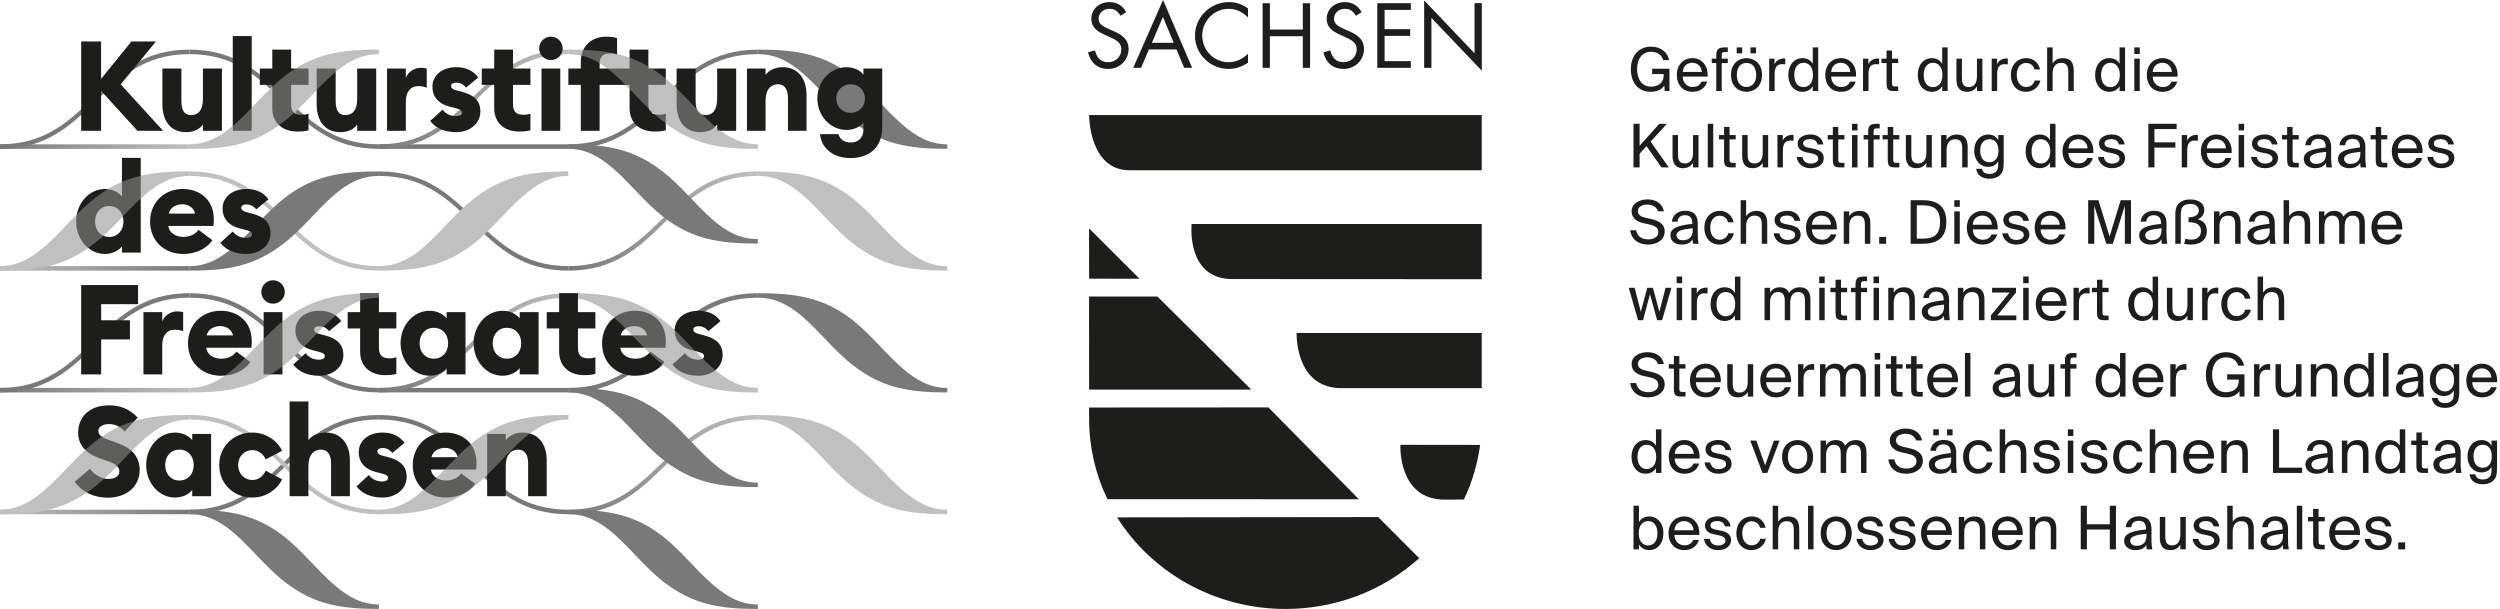 <?xml version="1.0" encoding="UTF-8" standalone="no"?><!DOCTYPE svg PUBLIC "-//W3C//DTD SVG 1.1//EN" "http://www.w3.org/Graphics/SVG/1.1/DTD/svg11.dtd"><svg width="100%" height="100%" viewBox="0 0 681 166" version="1.1" xmlns="http://www.w3.org/2000/svg" xmlns:xlink="http://www.w3.org/1999/xlink" xml:space="preserve" xmlns:serif="http://www.serif.com/" style="fill-rule:evenodd;clip-rule:evenodd;stroke-linejoin:round;stroke-miterlimit:2;"><path d="M296.674,106.129l-0.02,-25.358l18.626,-0l25.566,25.358l-44.172,-0Z" style="fill:#1d1d1b;fill-rule:nonzero;"/><path d="M296.654,62.205l13.748,13.728l-13.726,-0.026l-0.022,-13.702Z" style="fill:#1d1d1b;fill-rule:nonzero;"/><path d="M154.822,39.315l-51.608,0l0,1.228l51.608,0l0,-1.228Zm0,0l0,1.23" style="fill:#797979;fill-rule:nonzero;"/><path d="M103.216,39.315l0,1.23c25.338,0 26.784,-25.804 51.606,-25.804l0,-1.228c-25.288,0 -26.784,25.802 -51.606,25.802Z" style="fill:url(#_Linear1);fill-rule:nonzero;"/><path d="M103.215,114.272l0,-1.228c-25.288,-0 -26.784,25.802 -51.608,25.802l0,1.23c25.34,-0 26.786,-25.804 51.608,-25.804" style="fill:#797979;fill-rule:nonzero;"/><path d="M103.215,114.272l0,-1.228c25.288,-0 26.784,25.802 51.606,25.802l0,1.23c-25.338,-0 -26.784,-25.804 -51.606,-25.804" style="fill:#797979;fill-rule:nonzero;"/><path d="M51.608,81.094l0,-1.228c25.288,-0 26.784,25.806 51.608,25.806l0,1.228c-25.34,-0 -26.786,-25.806 -51.608,-25.806" style="fill:#797979;fill-rule:nonzero;"/><path d="M154.822,105.671l-51.608,0l0,1.228l51.608,0l0,-1.228Zm0,0l0,1.228" style="fill:#797979;fill-rule:nonzero;"/><path d="M154.822,138.847l0,1.228c25.34,0 26.784,-25.804 51.606,-25.804l0,-1.228c-25.288,0 -26.784,25.804 -51.606,25.804Z" style="fill:url(#_Linear2);fill-rule:nonzero;"/><path d="M206.43,114.272l-0,-1.228c10.63,-0 17.908,1.214 25.7,7.232c5.058,3.96 8.876,9.028 13.676,13.2c3.87,3.326 7.534,5.37 12.232,5.37l-0,1.23c-10.58,-0 -17.702,-1.268 -25.546,-7.286c-5.162,-3.96 -8.98,-9.082 -13.832,-13.306c-3.87,-3.326 -7.534,-5.212 -12.23,-5.212" style="fill:#c1c0c0;fill-rule:nonzero;"/><path d="M154.822,114.272l0,-1.228c-10.63,-0 -17.908,1.214 -25.7,7.232c-5.058,3.96 -8.876,9.028 -13.676,13.2c-3.87,3.326 -7.534,5.37 -12.232,5.37l0,1.23c10.58,-0 17.702,-1.268 25.546,-7.286c5.16,-3.96 8.98,-9.082 13.832,-13.306c3.87,-3.326 7.534,-5.212 12.23,-5.212" style="fill:#c1c0c0;fill-rule:nonzero;"/><path d="M206.43,81.094l-0,-1.228c-25.288,-0 -26.784,25.806 -51.608,25.806l-0,1.228c25.34,-0 26.784,-25.806 51.608,-25.806" style="fill:#797979;fill-rule:nonzero;"/><path d="M206.43,81.094l-0,-1.228c10.63,-0 17.908,1.214 25.7,7.232c5.058,3.962 8.876,9.032 13.676,13.202c3.87,3.326 7.534,5.372 12.232,5.372l-0,1.228c-10.58,-0 -17.702,-1.268 -25.546,-7.286c-5.162,-3.96 -8.98,-9.082 -13.832,-13.308c-3.87,-3.326 -7.534,-5.212 -12.23,-5.212" style="fill:#797979;fill-rule:nonzero;"/><rect x="0.002" y="105.669" width="51.606" height="1.23" style="fill:url(#_Linear3);"/><path d="M103.215,81.094l0,-1.228c-10.632,-0 -17.908,1.214 -25.7,7.232c-5.058,3.962 -8.876,9.032 -13.676,13.202c-3.87,3.326 -7.534,5.372 -12.232,5.372l0,1.228c10.58,-0 17.702,-1.268 25.546,-7.286c5.16,-3.96 8.98,-9.082 13.832,-13.308c3.87,-3.326 7.534,-5.212 12.23,-5.212" style="fill:#c1c0c0;fill-rule:nonzero;"/><path d="M51.608,81.094l0,-1.228c-25.288,-0 -26.784,25.806 -51.608,25.806l0,1.228c25.34,-0 26.786,-25.806 51.608,-25.806" style="fill:#797979;fill-rule:nonzero;"/><path d="M103.216,105.671l0,1.228c25.338,0 26.784,-25.806 51.606,-25.806l0,-1.228c-25.288,0 -26.784,25.806 -51.606,25.806Z" style="fill:url(#_Linear4);fill-rule:nonzero;"/><path d="M154.822,81.094l0,-1.228c10.632,-0 17.908,1.214 25.7,7.232c5.058,3.962 8.876,9.032 13.676,13.202c3.87,3.326 7.534,5.372 12.232,5.372l0,1.228c-10.58,-0 -17.702,-1.268 -25.546,-7.286c-5.162,-3.96 -8.98,-9.082 -13.832,-13.308c-3.87,-3.326 -7.534,-5.212 -12.23,-5.212" style="fill:#c1c0c0;fill-rule:nonzero;"/><path d="M103.215,72.492l0,1.228c-25.288,0 -26.784,-25.802 -51.608,-25.802l0,-1.23c25.34,0 26.786,25.804 51.608,25.804" style="fill:#c1c0c0;fill-rule:nonzero;"/><rect x="0.002" y="72.491" width="51.606" height="1.23" style="fill:url(#_Linear5);"/><path d="M206.43,14.741l-0,-1.228c-25.288,0 -26.784,25.802 -51.608,25.802l-0,1.23c25.34,0 26.784,-25.804 51.608,-25.804" style="fill:#797979;fill-rule:nonzero;"/><path d="M51.608,14.741l0,-1.228c25.288,0 26.784,25.802 51.608,25.802l0,1.23c-25.34,0 -26.786,-25.804 -51.608,-25.804" style="fill:#797979;fill-rule:nonzero;"/><rect x="0.002" y="39.315" width="51.606" height="1.23" style="fill:url(#_Linear6);"/><path d="M103.215,14.741l0,-1.228c-10.632,0 -17.908,1.214 -25.7,7.232c-5.058,3.96 -8.876,9.028 -13.676,13.2c-3.87,3.326 -7.534,5.37 -12.232,5.37l0,1.23c10.58,0 17.702,-1.268 25.546,-7.286c5.16,-3.96 8.98,-9.082 13.832,-13.306c3.87,-3.326 7.534,-5.212 12.23,-5.212" style="fill:#c1c0c0;fill-rule:nonzero;"/><path d="M51.608,14.741l0,-1.228c-25.288,0 -26.784,25.802 -51.608,25.802l0,1.23c25.34,0 26.786,-25.804 51.608,-25.804" style="fill:#797979;fill-rule:nonzero;"/><path d="M154.822,14.741l0,-1.228c10.632,0 17.908,1.214 25.7,7.232c5.058,3.96 8.876,9.028 13.676,13.2c3.87,3.326 7.534,5.37 12.232,5.37l0,1.23c-10.58,0 -17.702,-1.268 -25.546,-7.286c-5.162,-3.96 -8.98,-9.082 -13.832,-13.306c-3.87,-3.326 -7.534,-5.212 -12.23,-5.212" style="fill:#c1c0c0;fill-rule:nonzero;"/><path d="M206.43,14.741l-0,-1.228c10.63,0 17.908,1.214 25.7,7.232c5.058,3.96 8.876,9.028 13.676,13.2c3.87,3.326 7.534,5.37 12.232,5.37l-0,1.23c-10.58,0 -17.702,-1.268 -25.546,-7.286c-5.162,-3.96 -8.98,-9.082 -13.832,-13.306c-3.87,-3.326 -7.534,-5.212 -12.23,-5.212" style="fill:#797979;fill-rule:nonzero;"/><path d="M51.608,47.918l-0,-1.228c-10.632,-0 -17.908,1.214 -25.7,7.232c-5.058,3.96 -8.876,9.028 -13.676,13.2c-3.87,3.326 -7.534,5.37 -12.232,5.37l-0,1.23c10.58,-0 17.702,-1.268 25.546,-7.286c5.162,-3.96 8.98,-9.082 13.832,-13.306c3.87,-3.326 7.534,-5.212 12.23,-5.212" style="fill:#c1c0c0;fill-rule:nonzero;"/><path d="M103.215,47.918l0,-1.228c-10.632,-0 -17.908,1.214 -25.7,7.232c-5.058,3.96 -8.876,9.028 -13.676,13.2c-3.87,3.326 -7.534,5.37 -12.232,5.37l0,1.23c10.58,-0 17.702,-1.268 25.546,-7.286c5.16,-3.96 8.98,-9.082 13.832,-13.306c3.87,-3.326 7.534,-5.212 12.23,-5.212" style="fill:#797979;fill-rule:nonzero;"/><path d="M154.822,72.492l0,1.228c-25.288,0 -26.784,-25.802 -51.608,-25.802l0,-1.23c25.34,0 26.786,25.804 51.608,25.804" style="fill:#797979;fill-rule:nonzero;"/><path d="M103.215,72.492l0,1.228c10.63,0 17.908,-1.214 25.7,-7.232c5.058,-3.96 8.876,-9.028 13.676,-13.2c3.87,-3.326 7.534,-5.37 12.23,-5.37l0,-1.23c-10.58,0 -17.7,1.268 -25.544,7.286c-5.16,3.96 -8.98,9.082 -13.832,13.306c-3.87,3.326 -7.534,5.212 -12.23,5.212" style="fill:#c1c0c0;fill-rule:nonzero;"/><path d="M154.822,106.899l0,-1.228c10.632,-0 17.908,1.214 25.7,7.232c5.058,3.96 8.876,9.03 13.676,13.2c3.87,3.326 7.534,5.37 12.232,5.37l0,1.23c-10.58,-0 -17.702,-1.268 -25.546,-7.286c-5.162,-3.96 -8.98,-9.082 -13.832,-13.306c-3.87,-3.326 -7.534,-5.212 -12.23,-5.212" style="fill:#797979;fill-rule:nonzero;"/><rect x="0.002" y="138.847" width="51.606" height="1.228" style="fill:url(#_Linear7);"/><path d="M51.608,114.272l-0,-1.228c-10.632,-0 -17.908,1.214 -25.7,7.232c-5.058,3.96 -8.876,9.028 -13.676,13.2c-3.87,3.326 -7.534,5.37 -12.232,5.37l-0,1.23c10.58,-0 17.702,-1.268 25.546,-7.286c5.162,-3.96 8.98,-9.082 13.832,-13.306c3.87,-3.326 7.534,-5.212 12.23,-5.212" style="fill:#c1c0c0;fill-rule:nonzero;"/><path d="M154.822,140.075l0,-1.228c10.632,-0 17.908,1.214 25.7,7.232c5.058,3.96 8.876,9.03 13.676,13.2c3.87,3.326 7.534,5.37 12.232,5.37l0,1.23c-10.58,-0 -17.702,-1.268 -25.546,-7.286c-5.162,-3.96 -8.98,-9.08 -13.832,-13.306c-3.87,-3.326 -7.534,-5.212 -12.23,-5.212" style="fill:#797979;fill-rule:nonzero;"/><path d="M51.608,140.075l-0,-1.228c10.632,-0 17.908,1.214 25.7,7.232c5.058,3.96 8.876,9.03 13.676,13.2c3.87,3.326 7.534,5.37 12.232,5.37l-0,1.23c-10.58,-0 -17.702,-1.268 -25.546,-7.286c-5.162,-3.96 -8.98,-9.08 -13.832,-13.306c-3.87,-3.326 -7.534,-5.212 -12.23,-5.212" style="fill:#797979;fill-rule:nonzero;"/><path d="M103.215,138.847l0,1.228c-25.288,-0 -26.784,-25.802 -51.608,-25.802l0,-1.23c25.34,-0 26.786,25.804 51.608,25.804" style="fill:#c1c0c0;fill-rule:nonzero;"/><path d="M154.822,72.491l0,1.23c25.34,0 26.784,-25.804 51.606,-25.804l0,-1.228c-25.288,0 -26.784,25.802 -51.606,25.802Z" style="fill:url(#_Linear8);fill-rule:nonzero;"/><path d="M206.43,47.918l-0,-1.228c10.63,-0 17.908,1.214 25.7,7.232c5.058,3.96 8.876,9.028 13.676,13.2c3.87,3.326 7.534,5.37 12.232,5.37l-0,1.23c-10.58,-0 -17.702,-1.268 -25.546,-7.286c-5.162,-3.96 -8.98,-9.082 -13.832,-13.306c-3.87,-3.326 -7.534,-5.212 -12.23,-5.212" style="fill:#c1c0c0;fill-rule:nonzero;"/><path d="M206.43,65.12l-0,1.228c-10.632,-0 -17.908,-1.214 -25.7,-7.232c-5.058,-3.96 -8.876,-9.028 -13.676,-13.2c-3.872,-3.326 -7.536,-5.37 -12.232,-5.37l-0,-1.23c10.58,-0 17.702,1.268 25.546,7.286c5.16,3.96 8.98,9.082 13.832,13.306c3.87,3.326 7.534,5.212 12.23,5.212" style="fill:#797979;fill-rule:nonzero;"/><path d="M22.118,35.63l5.416,0l0,-10.896l9.906,10.896l6.994,0l-11.552,-12.644l9.598,-11.686l-6.684,0l-8.262,10.178l0,-10.178l-5.416,0l0,24.33Z" style="fill:#1d1d1b;fill-rule:nonzero;"/><path d="M50.716,36.004c2.23,-0 3.738,-0.916 4.562,-2.102l0,1.728l5.176,-0l0,-16.956l-5.176,-0l0,8.24c0,3.122 -1.27,4.444 -3.224,4.444c-1.922,-0 -2.64,-1.424 -2.64,-3.9l0,-8.784l-5.178,-0l0,9.666c0,4.612 2.228,7.664 6.48,7.664" style="fill:#1d1d1b;fill-rule:nonzero;"/><rect x="63.404" y="9.825" width="5.162" height="25.804" style="fill:#1d1d1b;"/><path d="M80.992,35.834c1.358,-0 2.308,-0.136 3.054,-0.34l0,-4.544c-0.542,0.204 -1.086,0.306 -1.866,0.306c-2.036,-0 -2.884,-0.848 -2.884,-2.884l0,-5.256l4.75,-0l0,-4.442l-4.75,-0l0,-5.16l-5.126,-0l0,5.16l-3.394,-0l0,4.442l3.394,-0l0,6.308c0,4.308 3.054,6.41 6.822,6.41" style="fill:#1d1d1b;fill-rule:nonzero;"/><path d="M92.74,36.003c2.228,0 3.738,-0.916 4.56,-2.102l-0,1.728l5.178,0l-0,-16.956l-5.178,0l-0,8.24c-0,3.122 -1.268,4.444 -3.222,4.444c-1.922,0 -2.642,-1.426 -2.642,-3.9l-0,-8.784l-5.176,0l-0,9.666c-0,4.612 2.228,7.664 6.48,7.664" style="fill:#1d1d1b;fill-rule:nonzero;"/><path d="M105.427,35.63l5.12,0l0,-8.038c0,-2.442 1.222,-4.138 3.426,-4.138c0.814,0 1.492,0.136 2.272,0.408l0,-5.19c-0.61,-0.17 -1.152,-0.202 -1.662,-0.202c-1.864,0 -3.492,1.254 -4.036,2.746l0,-2.544l-5.12,0l0,16.958Z" style="fill:#1d1d1b;fill-rule:nonzero;"/><path d="M124.237,36.003c3.73,0 6.614,-2.34 6.614,-5.63c0,-3.052 -1.9,-4.544 -4.986,-5.358l-1.56,-0.408c-1.288,-0.338 -1.424,-0.848 -1.424,-1.22c0,-0.644 0.746,-0.882 1.39,-0.882c0.984,0 1.9,0.372 2.68,1.356l3.322,-2.746c-1.354,-1.866 -3.356,-2.816 -5.968,-2.816c-3.696,0 -6.444,2.07 -6.512,5.222c-0.068,2.714 1.594,4.784 4.816,5.564l1.12,0.27c1.762,0.442 2.068,0.746 2.068,1.324c0,0.678 -0.78,0.948 -1.56,0.948c-1.56,0 -2.882,-0.644 -3.662,-1.762l-3.392,3.086c1.56,2.068 4.104,3.052 7.054,3.052" style="fill:#1d1d1b;fill-rule:nonzero;"/><path d="M141.438,35.834c1.358,-0 2.308,-0.136 3.052,-0.34l0,-4.544c-0.542,0.204 -1.084,0.306 -1.864,0.306c-2.036,-0 -2.884,-0.848 -2.884,-2.884l0,-5.256l4.748,-0l0,-4.442l-4.748,-0l0,-5.16l-5.12,-0l0,5.16l-3.392,-0l0,4.442l3.392,-0l0,6.308c0,4.308 3.052,6.41 6.816,6.41" style="fill:#1d1d1b;fill-rule:nonzero;"/><path d="M150.048,16.366c1.798,0 3.222,-1.424 3.222,-3.188c0,-1.764 -1.424,-3.188 -3.222,-3.188c-1.73,0 -3.188,1.424 -3.188,3.188c0,1.764 1.458,3.188 3.188,3.188m-2.544,19.264l5.12,0l0,-16.958l-5.12,0l0,16.958Z" style="fill:#1d1d1b;fill-rule:nonzero;"/><path d="M176.615,28.372l-0,-5.256l4.748,0l-0,-4.444l-4.748,0l-0,-5.16l-5.12,0l-0,5.16l-8.16,0l-0,-1.22c-0,-2.036 0.848,-2.884 2.918,-2.884c0.746,0 1.288,0.102 1.83,0.306l-0,-4.51c-0.746,-0.238 -1.696,-0.374 -3.052,-0.374c-3.764,0 -6.816,2.51 -6.816,6.816l-0,1.866l-3.392,0l-0,4.444l3.392,0l-0,12.514l5.12,0l-0,-12.514l8.16,0l-0,6.308c-0,4.306 3.052,6.41 6.816,6.41c1.356,0 2.306,-0.136 3.052,-0.34l-0,-4.544c-0.542,0.202 -1.084,0.304 -1.864,0.304c-2.036,0 -2.884,-0.848 -2.884,-2.882" style="fill:#1d1d1b;fill-rule:nonzero;"/><path d="M190.793,36.003c2.23,0 3.736,-0.916 4.56,-2.102l0,1.728l5.178,0l0,-16.956l-5.178,0l0,8.24c0,3.122 -1.268,4.444 -3.224,4.444c-1.92,0 -2.64,-1.426 -2.64,-3.9l0,-8.784l-5.176,0l0,9.666c0,4.612 2.228,7.664 6.48,7.664" style="fill:#1d1d1b;fill-rule:nonzero;"/><path d="M203.481,35.63l5.06,0l-0,-8.242c-0,-3.052 1.474,-4.442 3.384,-4.442c1.81,0 2.716,1.424 2.716,3.764l-0,8.92l5.06,0l-0,-9.802c-0,-4.442 -2.38,-7.528 -6.502,-7.528c-2.178,0 -3.854,0.948 -4.658,2.102l-0,-1.73l-5.06,0l-0,16.958Z" style="fill:#1d1d1b;fill-rule:nonzero;"/><path d="M231.67,43.058c4.376,-0 8.648,-2.204 8.648,-8.478l0,-15.908l-5.12,-0l0,1.696c-0.78,-1.152 -2.544,-2.068 -4.612,-2.068c-4.342,-0 -7.938,3.798 -7.938,8.546c0,4.748 3.596,8.548 7.938,8.548c2.068,-0 3.832,-0.916 4.612,-2.07l0,2.002c0,2.408 -1.63,3.492 -3.392,3.492c-1.73,-0 -2.884,-0.678 -3.426,-2.272l-4.984,-0c0.27,3.664 3.424,6.512 8.274,6.512m0.034,-12.312c-2.068,-0 -3.9,-1.526 -3.9,-3.9c0,-2.374 1.832,-3.9 3.9,-3.9c2.07,-0 3.9,1.526 3.9,3.9c0,2.374 -1.83,3.9 -3.9,3.9" style="fill:#1d1d1b;fill-rule:nonzero;"/><path d="M28.604,69.179c2.272,0 3.934,-1.154 4.612,-2.068l0,1.696l5.122,0l0,-25.806l-5.122,0l0,10.544c-0.678,-0.916 -2.34,-2.07 -4.612,-2.07c-4.442,0 -7.868,4.036 -7.868,8.852c0,4.816 3.426,8.852 7.868,8.852m1.154,-4.646c-2.308,0 -3.868,-1.764 -3.868,-4.206c0,-2.442 1.56,-4.206 3.868,-4.206c2.304,0 3.866,1.764 3.866,4.206c0,2.442 -1.562,4.206 -3.866,4.206" style="fill:#1d1d1b;fill-rule:nonzero;"/><path d="M49.9,69.179c3.562,0 6.376,-1.492 7.97,-3.73l-3.798,-2.85c-0.644,0.984 -2.138,1.934 -4.104,1.934c-1.934,0 -3.832,-0.95 -4.138,-2.984l12.312,0c0.102,-0.814 0.102,-1.358 0.102,-1.798c0,-5.494 -3.968,-8.276 -8.446,-8.276c-5.154,0 -8.92,3.798 -8.92,8.852c0,5.46 4.036,8.852 9.022,8.852m-0.238,-13.532c1.492,0 3.054,0.746 3.494,2.544l-7.19,0c0.44,-1.866 2.204,-2.544 3.696,-2.544" style="fill:#1d1d1b;fill-rule:nonzero;"/><path d="M67.076,69.179c3.73,0 6.614,-2.34 6.614,-5.63c-0,-3.052 -1.9,-4.544 -4.986,-5.358l-1.56,-0.408c-1.288,-0.338 -1.424,-0.848 -1.424,-1.22c-0,-0.644 0.746,-0.882 1.39,-0.882c0.984,0 1.898,0.374 2.68,1.356l3.324,-2.746c-1.358,-1.866 -3.358,-2.816 -5.97,-2.816c-3.696,0 -6.444,2.07 -6.512,5.222c-0.068,2.714 1.594,4.784 4.816,5.564l1.12,0.27c1.762,0.442 2.068,0.746 2.068,1.324c-0,0.678 -0.78,0.948 -1.56,0.948c-1.56,0 -2.882,-0.644 -3.662,-1.762l-3.392,3.086c1.56,2.068 4.104,3.052 7.054,3.052" style="fill:#1d1d1b;fill-rule:nonzero;"/><path d="M22.109,101.985l5.45,-0l-0,-9.53l7.83,-0l-0,-5.212l-7.83,-0l-0,-4.388l10.042,-0l-0,-5.21l-15.492,-0l-0,24.34Z" style="fill:#1d1d1b;fill-rule:nonzero;"/><path d="M39.075,101.985l5.12,-0l0,-8.04c0,-2.442 1.222,-4.138 3.426,-4.138c0.814,-0 1.492,0.136 2.272,0.408l0,-5.19c-0.61,-0.17 -1.152,-0.204 -1.662,-0.204c-1.864,-0 -3.492,1.254 -4.036,2.748l0,-2.544l-5.12,-0l0,16.96Z" style="fill:#1d1d1b;fill-rule:nonzero;"/><path d="M60.229,102.359c3.562,-0 6.376,-1.492 7.97,-3.732l-3.798,-2.85c-0.644,0.986 -2.138,1.934 -4.104,1.934c-1.934,-0 -3.832,-0.948 -4.138,-2.984l12.312,-0c0.102,-0.816 0.102,-1.358 0.102,-1.8c0,-5.494 -3.968,-8.274 -8.446,-8.274c-5.154,-0 -8.92,3.798 -8.92,8.852c0,5.46 4.036,8.854 9.022,8.854m-0.238,-13.534c1.492,-0 3.054,0.746 3.494,2.544l-7.19,-0c0.44,-1.866 2.204,-2.544 3.696,-2.544" style="fill:#1d1d1b;fill-rule:nonzero;"/><path d="M74.363,82.719c1.798,-0 3.222,-1.424 3.222,-3.188c-0,-1.764 -1.424,-3.188 -3.222,-3.188c-1.73,-0 -3.188,1.424 -3.188,3.188c-0,1.764 1.458,3.188 3.188,3.188m-2.544,19.268l5.12,-0l-0,-16.962l-5.12,-0l-0,16.962Z" style="fill:#1d1d1b;fill-rule:nonzero;"/><path d="M86.922,102.359c3.73,-0 6.614,-2.34 6.614,-5.632c-0,-3.052 -1.9,-4.544 -4.986,-5.358l-1.56,-0.408c-1.288,-0.34 -1.424,-0.848 -1.424,-1.22c-0,-0.646 0.746,-0.884 1.39,-0.884c0.984,-0 1.9,0.374 2.68,1.358l3.324,-2.748c-1.358,-1.866 -3.358,-2.814 -5.97,-2.814c-3.696,-0 -6.444,2.068 -6.512,5.222c-0.068,2.714 1.594,4.784 4.816,5.564l1.12,0.272c1.762,0.44 2.068,0.746 2.068,1.322c-0,0.678 -0.78,0.95 -1.56,0.95c-1.56,-0 -2.882,-0.644 -3.664,-1.764l-3.39,3.086c1.56,2.068 4.104,3.054 7.054,3.054" style="fill:#1d1d1b;fill-rule:nonzero;"/><path d="M104.916,102.189c1.356,-0 2.306,-0.136 3.052,-0.34l-0,-4.544c-0.542,0.202 -1.084,0.304 -1.864,0.304c-2.036,-0 -2.884,-0.848 -2.884,-2.882l-0,-5.258l4.748,-0l-0,-4.444l-4.748,-0l-0,-5.16l-5.12,-0l-0,5.16l-3.392,-0l-0,4.444l3.392,-0l-0,6.308c-0,4.31 3.052,6.412 6.816,6.412" style="fill:#1d1d1b;fill-rule:nonzero;"/><path d="M117.023,102.349c2.284,-0 3.954,-1.154 4.636,-2.068l-0,1.696l5.148,-0l-0,-16.952l-5.148,-0l-0,1.694c-0.682,-0.914 -2.352,-2.068 -4.636,-2.068c-4.466,-0 -7.91,4.036 -7.91,8.85c-0,4.814 3.444,8.848 7.91,8.848m1.158,-4.644c-2.316,-0 -3.886,-1.764 -3.886,-4.204c-0,-2.442 1.57,-4.204 3.886,-4.204c2.32,-0 3.888,1.762 3.888,4.204c-0,2.44 -1.568,4.204 -3.888,4.204" style="fill:#1d1d1b;fill-rule:nonzero;"/><path d="M136.929,102.349c2.284,-0 3.954,-1.154 4.636,-2.068l-0,1.696l5.148,-0l-0,-16.952l-5.148,-0l-0,1.694c-0.682,-0.914 -2.352,-2.068 -4.636,-2.068c-4.466,-0 -7.91,4.036 -7.91,8.85c-0,4.814 3.444,8.848 7.91,8.848m1.158,-4.644c-2.318,-0 -3.886,-1.764 -3.886,-4.204c-0,-2.442 1.568,-4.204 3.886,-4.204c2.318,-0 3.888,1.762 3.888,4.204c-0,2.44 -1.57,4.204 -3.888,4.204" style="fill:#1d1d1b;fill-rule:nonzero;"/><path d="M159.133,102.189c1.356,-0 2.306,-0.136 3.052,-0.34l0,-4.544c-0.542,0.202 -1.086,0.304 -1.866,0.304c-2.034,-0 -2.882,-0.848 -2.882,-2.882l0,-5.258l4.748,-0l0,-4.444l-4.748,-0l0,-5.16l-5.122,-0l0,5.16l-3.39,-0l0,4.444l3.39,-0l0,6.308c0,4.31 3.052,6.412 6.818,6.412" style="fill:#1d1d1b;fill-rule:nonzero;"/><path d="M173.02,102.359c3.562,-0 6.376,-1.492 7.97,-3.732l-3.798,-2.85c-0.644,0.986 -2.138,1.934 -4.104,1.934c-1.934,-0 -3.832,-0.948 -4.138,-2.984l12.312,-0c0.102,-0.816 0.102,-1.358 0.102,-1.8c0,-5.494 -3.968,-8.274 -8.446,-8.274c-5.154,-0 -8.918,3.798 -8.918,8.852c0,5.46 4.034,8.854 9.02,8.854m-0.236,-13.534c1.49,-0 3.052,0.746 3.492,2.544l-7.19,-0c0.442,-1.866 2.204,-2.544 3.698,-2.544" style="fill:#1d1d1b;fill-rule:nonzero;"/><path d="M190.231,102.359c3.73,-0 6.614,-2.34 6.614,-5.632c0,-3.052 -1.898,-4.544 -4.986,-5.358l-1.56,-0.408c-1.288,-0.34 -1.424,-0.848 -1.424,-1.22c0,-0.646 0.746,-0.884 1.39,-0.884c0.984,-0 1.9,0.374 2.68,1.358l3.324,-2.748c-1.358,-1.866 -3.358,-2.814 -5.97,-2.814c-3.696,-0 -6.444,2.068 -6.512,5.222c-0.068,2.714 1.594,4.784 4.816,5.564l1.12,0.272c1.762,0.44 2.068,0.746 2.068,1.322c0,0.678 -0.78,0.95 -1.56,0.95c-1.56,-0 -2.882,-0.644 -3.662,-1.764l-3.392,3.086c1.56,2.068 4.104,3.054 7.054,3.054" style="fill:#1d1d1b;fill-rule:nonzero;"/><path d="M47.722,135.534c2.284,-0 3.954,-1.154 4.636,-2.068l-0,1.696l5.148,-0l-0,-16.96l-5.148,-0l-0,1.698c-0.682,-0.916 -2.352,-2.07 -4.636,-2.07c-4.466,-0 -7.908,4.036 -7.908,8.852c-0,4.816 3.442,8.852 7.908,8.852m1.158,-4.646c-2.316,-0 -3.886,-1.764 -3.886,-4.206c-0,-2.442 1.57,-4.206 3.886,-4.206c2.32,-0 3.888,1.764 3.888,4.206c-0,2.442 -1.568,4.206 -3.888,4.206" style="fill:#1d1d1b;fill-rule:nonzero;"/><path d="M29.361,135.571c5.134,0 8.658,-3.084 8.692,-7.506c0.034,-3.668 -2.258,-6 -5.784,-7.268l-1.71,-0.616c-2.568,-0.926 -3.764,-1.51 -3.764,-2.812c0,-1.268 1.472,-1.85 2.942,-1.85c1.54,0 3.08,0.65 4.21,2.022l3.56,-3.772c-2.26,-2.432 -4.896,-3.36 -7.838,-3.36c-4.86,0 -8.384,2.778 -8.384,7.508c0,3.326 2.19,5.692 6.126,7.028l1.71,0.582c2.43,0.824 3.388,1.68 3.388,2.914c0,1.166 -1.128,2.022 -2.942,2.022c-1.78,0 -3.868,-1.028 -5.032,-2.776l-4.174,3.532c1.882,2.742 5.166,4.352 9,4.352" style="fill:#1d1d1b;fill-rule:nonzero;"/><path d="M68.739,135.534c3.528,-0 6.648,-2.002 8.106,-4.952l-4.478,-2.374c-0.61,1.458 -1.932,2.544 -3.628,2.544c-2.136,-0 -3.866,-1.662 -3.866,-4.07c0,-2.408 1.73,-4.07 3.866,-4.07c1.696,-0 3.018,1.086 3.628,2.544l4.478,-2.374c-1.458,-2.952 -4.578,-4.952 -8.106,-4.952c-4.986,-0 -9.022,3.662 -9.022,8.852c0,5.188 4.036,8.852 9.022,8.852" style="fill:#1d1d1b;fill-rule:nonzero;"/><path d="M78.886,135.161l5.122,-0l0,-8.242c0,-3.052 1.492,-4.444 3.424,-4.444c1.832,-0 2.748,1.426 2.748,3.766l0,8.92l5.122,-0l0,-9.802c0,-4.442 -2.408,-7.53 -6.58,-7.53c-2.204,-0 -3.9,0.95 -4.714,2.104l0,-10.576l-5.122,-0l0,25.804Z" style="fill:#1d1d1b;fill-rule:nonzero;"/><path d="M104.157,135.534c3.73,-0 6.614,-2.34 6.614,-5.63c0,-3.052 -1.9,-4.544 -4.986,-5.358l-1.56,-0.408c-1.288,-0.338 -1.424,-0.848 -1.424,-1.22c0,-0.646 0.746,-0.882 1.39,-0.882c0.984,-0 1.9,0.372 2.68,1.356l3.322,-2.746c-1.356,-1.866 -3.356,-2.816 -5.968,-2.816c-3.696,-0 -6.444,2.07 -6.512,5.222c-0.068,2.714 1.594,4.784 4.816,5.564l1.12,0.27c1.762,0.442 2.068,0.746 2.068,1.324c0,0.678 -0.78,0.948 -1.56,0.948c-1.56,-0 -2.882,-0.644 -3.664,-1.762l-3.39,3.086c1.56,2.068 4.104,3.052 7.054,3.052" style="fill:#1d1d1b;fill-rule:nonzero;"/><path d="M121.454,135.534c3.562,-0 6.376,-1.492 7.97,-3.73l-3.798,-2.85c-0.644,0.984 -2.138,1.934 -4.104,1.934c-1.934,-0 -3.832,-0.95 -4.138,-2.984l12.312,-0c0.1,-0.816 0.1,-1.358 0.1,-1.8c-0,-5.494 -3.966,-8.274 -8.444,-8.274c-5.154,-0 -8.92,3.798 -8.92,8.852c-0,5.46 4.036,8.852 9.022,8.852m-0.238,-13.532c1.492,-0 3.054,0.746 3.494,2.544l-7.19,-0c0.44,-1.866 2.204,-2.544 3.696,-2.544" style="fill:#1d1d1b;fill-rule:nonzero;"/><path d="M132.705,135.161l5.06,-0l0,-8.242c0,-3.052 1.474,-4.444 3.384,-4.444c1.81,-0 2.716,1.426 2.716,3.766l0,8.92l5.058,-0l0,-9.802c0,-4.442 -2.378,-7.53 -6.5,-7.53c-2.178,-0 -3.854,0.95 -4.658,2.104l0,-1.73l-5.06,-0l0,16.958Z" style="fill:#1d1d1b;fill-rule:nonzero;"/><g opacity="0.4"><path d="M103.215,14.741l0,-1.228c-10.632,0 -17.908,1.214 -25.7,7.232c-5.058,3.96 -8.876,9.028 -13.676,13.2c-3.87,3.326 -7.534,5.37 -12.232,5.37l0,1.23c10.58,0 17.702,-1.268 25.546,-7.286c5.16,-3.96 8.98,-9.082 13.832,-13.306c3.87,-3.326 7.534,-5.212 12.23,-5.212" style="fill:#c1c0c0;fill-rule:nonzero;"/></g><g opacity="0.4"><path d="M51.608,47.918l0,-1.228c-10.632,-0 -17.908,1.214 -25.7,7.232c-5.058,3.96 -8.876,9.028 -13.676,13.2c-3.87,3.326 -7.534,5.37 -12.232,5.37l0,1.23c10.58,-0 17.702,-1.268 25.546,-7.286c5.162,-3.96 8.98,-9.082 13.832,-13.306c3.87,-3.326 7.534,-5.212 12.23,-5.212" style="fill:#c1c0c0;fill-rule:nonzero;"/></g><g opacity="0.4"><path d="M103.215,81.094l0,-1.228c-10.632,-0 -17.908,1.214 -25.7,7.232c-5.058,3.962 -8.876,9.032 -13.676,13.202c-3.87,3.326 -7.534,5.372 -12.232,5.372l0,1.228c10.58,-0 17.702,-1.268 25.546,-7.286c5.16,-3.96 8.98,-9.082 13.832,-13.308c3.87,-3.326 7.534,-5.212 12.23,-5.212" style="fill:#c1c0c0;fill-rule:nonzero;"/></g><g opacity="0.4"><path d="M51.608,114.272l0,-1.228c-10.632,-0 -17.908,1.214 -25.7,7.232c-5.058,3.96 -8.876,9.028 -13.676,13.2c-3.87,3.326 -7.534,5.37 -12.232,5.37l0,1.23c10.58,-0 17.702,-1.268 25.546,-7.286c5.162,-3.96 8.98,-9.082 13.832,-13.306c3.87,-3.326 7.534,-5.212 12.23,-5.212" style="fill:#c1c0c0;fill-rule:nonzero;"/></g><g opacity="0.4"><path d="M154.822,114.272l0,-1.228c-10.63,-0 -17.906,1.214 -25.698,7.232c-5.06,3.96 -8.878,9.028 -13.678,13.2c-3.87,3.326 -7.534,5.37 -12.23,5.37l0,1.23c10.58,-0 17.7,-1.268 25.546,-7.286c5.16,-3.96 8.978,-9.082 13.83,-13.306c3.87,-3.326 7.534,-5.212 12.23,-5.212" style="fill:#c1c0c0;fill-rule:nonzero;"/></g><g opacity="0.4"><path d="M154.822,14.741l0,-1.228c10.632,0 17.908,1.214 25.7,7.232c5.058,3.96 8.876,9.028 13.676,13.2c3.872,3.326 7.536,5.37 12.232,5.37l0,1.23c-10.58,0 -17.702,-1.268 -25.546,-7.286c-5.16,-3.96 -8.98,-9.082 -13.83,-13.306c-3.872,-3.326 -7.536,-5.212 -12.232,-5.212" style="fill:#c1c0c0;fill-rule:nonzero;"/></g><g opacity="0.4"><path d="M206.43,106.899l-0,-1.228c-4.696,0 -8.36,-2.046 -12.23,-5.37c-4.8,-4.172 -8.62,-9.242 -13.676,-13.202c-7.136,-5.512 -13.846,-6.99 -23.086,-7.202l-0,1.428c3.5,0.576 6.496,2.3 9.616,4.982c4.85,4.224 8.67,9.346 13.83,13.306c7.846,6.02 14.966,7.286 25.546,7.286" style="fill:#c1c0c0;fill-rule:nonzero;"/></g><path d="M393.557,136.102c-12.882,-0 -12.09,-14.936 -12.09,-14.936l21.724,0.03c-0.738,5.268 -2.188,10.214 -4.432,14.86c0,-0 -1.736,0.046 -5.202,0.046" style="fill:#1d1d1b;fill-rule:nonzero;"/><path d="M386.59,152.052c-9.55,8.58 -22.348,13.828 -36.412,13.828c-19.384,-0 -36.492,-10.014 -45.878,-24.946l71.122,-0.084l11.168,11.202Z" style="fill:#1d1d1b;fill-rule:nonzero;"/><path d="M345.503,110.975l24.67,25.026l-68.508,-0.026c-3.2,-6.642 -4.99,-14.046 -4.99,-21.852l-0.022,-3.116l48.85,-0.032Z" style="fill:#1d1d1b;fill-rule:nonzero;"/><path d="M403.618,31.34l-106.944,-0c-0,-0 -0.07,15.054 11.028,15.038c11.05,-0.018 95.916,-0 95.916,-0l-0,-15.038Z" style="fill:#1d1d1b;fill-rule:nonzero;"/><path d="M403.618,61.018l-79.022,-0c-0,-0 -1.586,15.002 11.096,15.002c12.684,-0 67.926,0.036 67.926,0.036l-0,-15.038Z" style="fill:#1d1d1b;fill-rule:nonzero;"/><path d="M365.452,105.733c-12.818,-0 -12.252,-15.038 -12.252,-15.038l50.418,-0l0,15.038l-38.166,-0Z" style="fill:#1d1d1b;fill-rule:nonzero;"/><path d="M305.235,4.308c-0.9,-1.428 -1.672,-1.904 -3.054,-1.904c-1.648,-0 -2.924,1.162 -2.924,2.722c-0,0.768 0.37,1.402 1.116,1.904c0.426,0.266 0.876,0.53 1.382,0.742l0.558,0.262l0.558,0.24l0.56,0.238c2.838,1.242 3.998,2.644 3.998,4.84c-0,3.04 -2.432,5.426 -5.568,5.426c-2.844,-0 -4.796,-1.622 -5.488,-4.53l1.906,-0.528c0.474,2.114 1.698,3.226 3.556,3.226c2.046,-0 3.616,-1.506 3.616,-3.462c-0,-1.084 -0.48,-1.904 -1.462,-2.512c-0.452,-0.292 -0.956,-0.558 -1.544,-0.794l-0.528,-0.264l-0.534,-0.238l-0.53,-0.24c-2.548,-1.136 -3.576,-2.378 -3.576,-4.36c-0,-2.564 2.14,-4.502 4.956,-4.502c1.994,-0 3.508,0.916 4.564,2.73l-1.562,1.004Z" style="fill:#1d1d1b;fill-rule:nonzero;"/><path d="M316.81,0l-8.118,18.476l2.142,0l2.116,-4.994l7.536,0l2.088,4.994l2.166,0l-7.93,-18.476Zm-0.028,4.602l2.936,7.056l-5.95,0l3.014,-7.056Z" style="fill:#1d1d1b;fill-rule:nonzero;"/><path d="M339.954,4.732c-1.724,-1.64 -3.338,-2.328 -5.372,-2.328c-3.84,0 -7.098,3.33 -7.098,7.272c0,4.016 3.204,7.27 7.148,7.27c1.96,0 3.626,-0.714 5.322,-2.3l0,2.432c-1.724,1.148 -3.39,1.696 -5.27,1.696c-5.054,0 -9.178,-4.078 -9.178,-9.048c0,-5.022 4.148,-9.152 9.206,-9.152c1.984,0 3.44,0.472 5.242,1.726l0,2.432Z" style="fill:#1d1d1b;fill-rule:nonzero;"/><path d="M354.888,0.876l0,7.17l-8.968,-0l0,-7.17l-1.982,-0l0,17.6l1.982,-0l0,-8.606l8.968,-0l0,8.606l1.978,-0l0,-17.6l-1.978,-0Z" style="fill:#1d1d1b;fill-rule:nonzero;"/><path d="M369.356,4.308c-0.904,-1.428 -1.676,-1.904 -3.058,-1.904c-1.65,-0 -2.924,1.162 -2.924,2.722c-0,0.768 0.374,1.402 1.118,1.904c0.424,0.266 0.876,0.53 1.38,0.742l0.56,0.262l0.558,0.24l0.558,0.238c2.838,1.242 4.002,2.644 4.002,4.84c-0,3.04 -2.436,5.426 -5.574,5.426c-2.84,-0 -4.794,-1.622 -5.482,-4.53l1.902,-0.528c0.478,2.114 1.698,3.226 3.556,3.226c2.046,-0 3.614,-1.506 3.614,-3.462c-0,-1.084 -0.476,-1.904 -1.46,-2.512c-0.452,-0.292 -0.958,-0.558 -1.542,-0.794l-0.53,-0.264l-0.534,-0.238l-0.53,-0.24c-2.544,-1.136 -3.578,-2.378 -3.578,-4.36c-0,-2.564 2.142,-4.502 4.958,-4.502c1.994,-0 3.508,0.916 4.564,2.73l-1.558,1.004Z" style="fill:#1d1d1b;fill-rule:nonzero;"/><path d="M375.179,0.874l0,17.602l9.13,-0l0,-1.822l-7.15,-0l0,-6.882l6.966,-0l0,-1.822l-6.966,-0l0,-5.254l7.15,-0l0,-1.822l-9.13,-0Z" style="fill:#1d1d1b;fill-rule:nonzero;"/><path d="M387.939,18.48l1.982,-0l0,-13.59l13.722,14.38l0,-18.42l-1.978,-0l0,13.664l-13.726,-14.406l0,18.372Z" style="fill:#1d1d1b;fill-rule:nonzero;"/><path d="M446.453,137.76l-1.49,-0l-0,11.876l1.49,-0l-0,-1.326c0.542,0.934 1.478,1.54 2.884,1.54c2.016,-0 3.768,-1.67 3.768,-4.588c-0,-2.9 -1.752,-4.586 -3.768,-4.586c-1.406,-0 -2.342,0.604 -2.884,1.538l-0,-4.454Zm2.508,10.814c-1.328,-0 -2.57,-0.984 -2.57,-3.312c-0,-2.326 1.242,-3.308 2.57,-3.308c1.524,-0 2.526,1.21 2.526,3.308c-0,2.098 -1.002,3.312 -2.526,3.312m7.144,-2.856l6.784,-0c0.194,-2.782 -1.426,-5.042 -4.112,-5.042c-2.41,-0 -4.276,1.782 -4.276,4.572c-0,2.604 1.536,4.602 4.324,4.602c2.15,-0 3.54,-1.244 3.946,-2.77l-1.538,-0c-0.376,0.87 -1.098,1.46 -2.408,1.46c-1.31,-0 -2.654,-0.918 -2.72,-2.822m0.018,-1.274c0.126,-1.772 1.324,-2.49 2.654,-2.49c1.572,-0 2.508,1.244 2.544,2.49l-5.198,-0Zm13.746,-1.048l1.554,-0c-0.276,-1.674 -1.568,-2.736 -3.47,-2.736c-1.95,-0 -3.522,0.9 -3.522,2.454c-0,1.64 1.306,2.198 2.504,2.442l1.31,0.262c0.954,0.2 1.786,0.578 1.786,1.462c-0,0.816 -0.916,1.31 -2.046,1.31c-1.312,-0 -2.018,-0.67 -2.248,-1.804l-1.568,-0c0.162,1.54 1.472,3.064 3.784,3.064c2.016,-0 3.588,-1 3.588,-2.736c-0,-1.704 -1.408,-2.31 -3.016,-2.62l-1.246,-0.248c-0.85,-0.164 -1.342,-0.492 -1.342,-1.194c-0,-0.808 0.984,-1.116 1.852,-1.116c1.034,-0 1.85,0.408 2.08,1.46m11.06,0.374c-0.2,-1.49 -1.558,-3.094 -3.686,-3.094c-2.608,-0 -4.26,1.948 -4.26,4.572c-0,2.686 1.59,4.602 4.112,4.602c2.046,-0 3.634,-1.426 3.93,-3.078l-1.538,-0c-0.212,0.934 -1.096,1.768 -2.344,1.768c-1.31,-0 -2.54,-1.066 -2.54,-3.31c-0,-2.214 1.212,-3.244 2.54,-3.244c1.148,-0 2.066,0.736 2.276,1.784l1.51,-0Zm3.44,-1.622l-0,-4.388l-1.49,-0l-0,11.876l1.49,-0l-0,-4.784c-0,-1.882 0.884,-2.884 2.33,-2.884c1.702,-0 1.934,1.18 1.934,2.54l-0,5.128l1.486,-0l-0,-5.568c-0,-2.018 -0.766,-3.392 -2.898,-3.392c-1.494,-0 -2.346,0.64 -2.852,1.472m9.632,-4.388l-1.49,-0l-0,11.876l1.49,-0l-0,-11.876Zm10.408,7.502c-0,-3.194 -2.18,-4.586 -4.226,-4.586c-2.05,-0 -4.226,1.392 -4.226,4.586c-0,3.198 2.176,4.588 4.226,4.588c2.046,-0 4.226,-1.39 4.226,-4.588m-4.226,3.278c-1.346,-0 -2.64,-0.934 -2.64,-3.278c-0,-2.408 1.294,-3.276 2.64,-3.276c1.342,-0 2.636,0.93 2.636,3.276c-0,2.264 -1.294,3.278 -2.636,3.278m11.224,-5.144l1.552,-0c-0.278,-1.674 -1.568,-2.736 -3.47,-2.736c-1.95,-0 -3.524,0.9 -3.524,2.454c-0,1.64 1.312,2.198 2.504,2.442l1.316,0.262c0.952,0.2 1.786,0.578 1.786,1.462c-0,0.816 -0.916,1.31 -2.05,1.31c-1.312,-0 -2.016,-0.67 -2.244,-1.804l-1.574,-0c0.166,1.54 1.478,3.064 3.786,3.064c2.014,-0 3.586,-1 3.586,-2.736c-0,-1.704 -1.408,-2.31 -3.014,-2.62l-1.246,-0.248c-0.854,-0.164 -1.344,-0.492 -1.344,-1.194c-0,-0.808 0.984,-1.116 1.852,-1.116c1.034,-0 1.854,0.408 2.084,1.46m8.766,-0l1.556,-0c-0.28,-1.674 -1.572,-2.736 -3.474,-2.736c-1.952,-0 -3.524,0.9 -3.524,2.454c-0,1.64 1.312,2.198 2.508,2.442l1.308,0.262c0.954,0.2 1.788,0.578 1.788,1.462c-0,0.816 -0.918,1.31 -2.048,1.31c-1.31,-0 -2.016,-0.67 -2.244,-1.804l-1.572,-0c0.166,1.54 1.472,3.064 3.784,3.064c2.016,-0 3.588,-1 3.588,-2.736c-0,-1.704 -1.408,-2.31 -3.016,-2.62l-1.242,-0.248c-0.854,-0.164 -1.348,-0.492 -1.348,-1.194c-0,-0.808 0.984,-1.116 1.852,-1.116c1.034,-0 1.856,0.408 2.084,1.46m4.718,2.322l6.782,-0c0.196,-2.782 -1.426,-5.042 -4.112,-5.042c-2.41,-0 -4.276,1.782 -4.276,4.572c-0,2.604 1.536,4.602 4.324,4.602c2.148,-0 3.536,-1.244 3.948,-2.77l-1.538,-0c-0.378,0.87 -1.098,1.46 -2.41,1.46c-1.308,-0 -2.656,-0.918 -2.718,-2.822m0.014,-1.274c0.13,-1.772 1.328,-2.49 2.656,-2.49c1.572,-0 2.506,1.244 2.542,2.49l-5.198,-0Zm10.16,-2.296l-0,-1.326l-1.49,-0l-0,8.814l1.49,-0l-0,-4.782c-0,-1.884 0.884,-2.886 2.33,-2.886c1.7,-0 1.932,1.18 1.932,2.54l-0,5.128l1.488,-0l-0,-5.568c-0,-2.018 -0.77,-3.392 -2.898,-3.392c-1.494,-0 -2.346,0.64 -2.852,1.472m9.142,3.57l6.782,-0c0.196,-2.782 -1.422,-5.042 -4.11,-5.042c-2.408,-0 -4.274,1.782 -4.274,4.572c-0,2.604 1.536,4.602 4.324,4.602c2.146,-0 3.538,-1.244 3.946,-2.77l-1.538,-0c-0.376,0.87 -1.098,1.46 -2.408,1.46c-1.312,-0 -2.658,-0.918 -2.722,-2.822m0.016,-1.274c0.13,-1.772 1.328,-2.49 2.656,-2.49c1.574,-0 2.508,1.244 2.538,2.49l-5.194,-0Zm10.158,-2.296l-0,-1.326l-1.488,-0l-0,8.814l1.488,-0l-0,-4.782c-0,-1.884 0.886,-2.886 2.326,-2.886c1.706,-0 1.936,1.18 1.936,2.54l-0,5.128l1.492,-0l-0,-5.568c-0,-2.018 -0.77,-3.392 -2.9,-3.392c-1.492,-0 -2.346,0.64 -2.854,1.472m22.006,-4.388l-1.672,-0l-0,5.044l-6.244,-0l-0,-5.044l-1.67,-0l-0,11.876l1.67,-0l-0,-5.39l6.244,-0l-0,5.39l1.672,-0l-0,-11.876Zm2.23,9.552c-0,1.62 1.376,2.538 3.034,2.538c1.556,-0 2.472,-0.524 3.014,-1.426c0.016,0.524 0.066,0.886 0.114,1.212l1.512,-0c-0.164,-0.834 -0.248,-1.85 -0.228,-3.326l0.016,-2.032c0.014,-2.474 -1.088,-3.636 -3.512,-3.636c-1.724,-0 -3.392,1.064 -3.538,2.964l1.538,-0c0.068,-1.08 0.784,-1.752 2.018,-1.752c1.098,-0 1.994,0.54 1.994,2.146l-0,0.212c-3.62,0.41 -5.962,1.018 -5.962,3.1m6.082,-1.92l-0,0.558c-0,2.084 -1.328,2.724 -2.724,2.724c-1.064,-0 -1.704,-0.56 -1.704,-1.394c-0,-1.216 1.72,-1.606 4.428,-1.888m9.224,2.984l-0,1.26l1.488,-0l-0,-8.814l-1.488,-0l-0,4.852c-0,1.882 -0.84,2.884 -2.25,2.884c-1.624,-0 -1.85,-1.18 -1.85,-2.54l-0,-5.196l-1.488,-0l-0,5.636c-0,2.018 0.766,3.392 2.818,3.392c1.458,-0 2.258,-0.638 2.77,-1.474m9.062,-4.98l1.55,-0c-0.276,-1.674 -1.57,-2.736 -3.472,-2.736c-1.95,-0 -3.52,0.9 -3.52,2.454c-0,1.64 1.306,2.198 2.504,2.442l1.312,0.262c0.95,0.2 1.788,0.578 1.788,1.462c-0,0.816 -0.92,1.31 -2.05,1.31c-1.31,-0 -2.014,-0.67 -2.248,-1.804l-1.57,-0c0.164,1.54 1.474,3.064 3.784,3.064c2.018,-0 3.59,-1 3.59,-2.736c-0,-1.704 -1.41,-2.31 -3.016,-2.62l-1.244,-0.248c-0.854,-0.164 -1.346,-0.492 -1.346,-1.194c-0,-0.808 0.986,-1.116 1.854,-1.116c1.032,-0 1.848,0.408 2.084,1.46m5.206,-1.248l-0,-4.388l-1.488,-0l-0,11.876l1.488,-0l-0,-4.784c-0,-1.882 0.886,-2.884 2.326,-2.884c1.706,-0 1.936,1.18 1.936,2.54l-0,5.128l1.488,-0l-0,-5.568c-0,-2.018 -0.768,-3.392 -2.898,-3.392c-1.492,-0 -2.344,0.64 -2.852,1.472m7.62,5.164c-0,1.62 1.378,2.538 3.03,2.538c1.56,-0 2.476,-0.524 3.02,-1.426c0.014,0.524 0.066,0.886 0.114,1.212l1.512,-0c-0.166,-0.834 -0.25,-1.85 -0.236,-3.326l0.02,-2.032c0.016,-2.474 -1.084,-3.636 -3.508,-3.636c-1.722,-0 -3.396,1.064 -3.542,2.964l1.538,-0c0.068,-1.08 0.786,-1.752 2.018,-1.752c1.096,-0 1.998,0.54 1.998,2.146l-0,0.212c-3.624,0.41 -5.964,1.018 -5.964,3.1m6.08,-1.92l-0,0.558c-0,2.084 -1.326,2.724 -2.72,2.724c-1.066,-0 -1.706,-0.56 -1.706,-1.394c-0,-1.216 1.72,-1.606 4.426,-1.888m5.258,-7.632l-1.492,-0l-0,11.876l1.492,-0l-0,-11.876Zm2.95,0.854l-0,2.208l-1.394,-0l-0,1.194l1.394,-0l-0,5.41c-0,1.834 0.392,2.21 2.078,2.21l1.084,-0l-0,-1.242l-0.756,-0c-0.85,-0 -0.916,-0.23 -0.916,-1.15l-0,-5.228l1.672,-0l-0,-1.194l-1.672,-0l-0,-2.208l-1.49,-0Zm5.98,7.104l6.78,-0c0.2,-2.782 -1.422,-5.042 -4.108,-5.042c-2.414,-0 -4.278,1.782 -4.278,4.572c-0,2.604 1.538,4.602 4.326,4.602c2.146,-0 3.538,-1.244 3.95,-2.77l-1.542,-0c-0.376,0.87 -1.098,1.46 -2.408,1.46c-1.31,-0 -2.654,-0.918 -2.72,-2.822m0.014,-1.274c0.134,-1.772 1.326,-2.49 2.658,-2.49c1.572,-0 2.504,1.244 2.54,2.49l-5.198,-0Zm13.75,-1.048l1.556,-0c-0.278,-1.674 -1.572,-2.736 -3.474,-2.736c-1.952,-0 -3.522,0.9 -3.522,2.454c-0,1.64 1.308,2.198 2.506,2.442l1.31,0.262c0.952,0.2 1.788,0.578 1.788,1.462c-0,0.816 -0.918,1.31 -2.052,1.31c-1.31,-0 -2.014,-0.67 -2.244,-1.804l-1.572,-0c0.166,1.54 1.476,3.064 3.786,3.064c2.018,-0 3.586,-1 3.586,-2.736c-0,-1.704 -1.406,-2.31 -3.012,-2.62l-1.246,-0.248c-0.852,-0.164 -1.346,-0.492 -1.346,-1.194c-0,-0.808 0.988,-1.116 1.856,-1.116c1.03,-0 1.85,0.408 2.08,1.46m3.44,6.24l1.884,-0l-0,-1.884l-1.884,-0l-0,1.884Z" style="fill:#1d1d1b;fill-rule:nonzero;"/><path d="M451.079,116.953l0,4.454c-0.54,-0.934 -1.476,-1.538 -2.884,-1.538c-2.016,-0 -3.768,1.686 -3.768,4.586c0,2.918 1.752,4.588 3.768,4.588c1.408,-0 2.344,-0.606 2.884,-1.54l0,1.326l1.49,-0l0,-11.876l-1.49,-0Zm-2.506,4.194c1.328,-0 2.572,0.982 2.572,3.308c0,2.328 -1.244,3.312 -2.572,3.312c-1.526,-0 -2.526,-1.214 -2.526,-3.312c0,-2.098 1,-3.308 2.526,-3.308m7.6,3.764l6.784,-0c0.196,-2.782 -1.426,-5.042 -4.112,-5.042c-2.41,-0 -4.278,1.782 -4.278,4.572c0,2.604 1.54,4.602 4.328,4.602c2.144,-0 3.536,-1.244 3.948,-2.77l-1.54,-0c-0.376,0.87 -1.096,1.46 -2.408,1.46c-1.314,-0 -2.654,-0.918 -2.722,-2.822m0.014,-1.274c0.134,-1.772 1.33,-2.49 2.658,-2.49c1.574,-0 2.508,1.244 2.54,2.49l-5.198,-0Zm13.834,-1.048l1.554,-0c-0.278,-1.674 -1.572,-2.736 -3.474,-2.736c-1.952,-0 -3.522,0.9 -3.522,2.454c0,1.64 1.308,2.198 2.506,2.442l1.312,0.262c0.952,0.2 1.786,0.578 1.786,1.462c0,0.816 -0.916,1.31 -2.048,1.31c-1.308,-0 -2.018,-0.67 -2.248,-1.804l-1.572,-0c0.166,1.54 1.478,3.064 3.786,3.064c2.018,-0 3.586,-1 3.586,-2.736c0,-1.704 -1.406,-2.31 -3.01,-2.62l-1.248,-0.248c-0.852,-0.164 -1.342,-0.492 -1.342,-1.194c0,-0.808 0.984,-1.116 1.85,-1.116c1.03,-0 1.852,0.408 2.084,1.46m10.798,4.174l-2.396,-6.748l-1.652,-0l3.326,8.814l1.326,-0l3.326,-8.814l-1.542,-0l-2.388,6.748Zm13.072,-2.308c0,-3.194 -2.174,-4.586 -4.226,-4.586c-2.048,-0 -4.226,1.392 -4.226,4.586c0,3.198 2.178,4.588 4.226,4.588c2.052,-0 4.226,-1.39 4.226,-4.588m-4.226,3.278c-1.346,-0 -2.64,-0.934 -2.64,-3.278c0,-2.408 1.294,-3.276 2.64,-3.276c1.346,-0 2.642,0.93 2.642,3.276c0,2.264 -1.296,3.278 -2.642,3.278m7.748,1.096l0,-4.784c0,-1.882 0.854,-2.884 2.132,-2.884c1.624,-0 1.886,1.18 1.886,2.54l0,5.128l1.488,-0l0,-4.784c0,-1.882 0.852,-2.884 2.132,-2.884c1.626,-0 1.886,1.18 1.886,2.54l0,5.128l1.486,-0l0,-5.568c0,-2.018 -0.8,-3.392 -2.848,-3.392c-1.228,-0 -2.262,0.474 -2.964,1.554c-0.396,-0.964 -1.198,-1.554 -2.538,-1.554c-1.332,-0 -2.15,0.64 -2.66,1.472l0,-1.326l-1.488,-0l0,8.814l1.488,-0Zm21.648,-12.09c-1.918,-0 -4.294,0.982 -4.294,3.244c0,1.98 1.638,2.882 3.26,3.244l1.474,0.312c1.496,0.326 2.556,0.85 2.556,2.098c0,1.162 -1.014,1.998 -2.766,1.998c-1.822,-0 -2.968,-0.852 -3.278,-2.492l-1.636,-0c0.308,2.376 2.076,3.9 4.88,3.9c2.358,-0 4.52,-1.228 4.52,-3.554c0,-2.392 -2.176,-3.082 -3.996,-3.474l-1.376,-0.312c-1.098,-0.248 -1.936,-0.772 -1.936,-1.82c0,-1.324 1.606,-1.738 2.524,-1.738c1.198,-0 2.54,0.462 2.952,1.838l1.62,-0c-0.458,-2.294 -2.378,-3.244 -4.504,-3.244m7.568,1.834l1.494,-0l0,-1.62l-1.494,-0l0,1.62Zm5.258,-1.62l-1.508,-0l0,1.62l1.508,-0l0,-1.62Zm-6.466,9.552c0,1.62 1.37,2.538 3.026,2.538c1.56,-0 2.478,-0.524 3.018,-1.426c0.016,0.524 0.066,0.886 0.114,1.212l1.512,-0c-0.162,-0.834 -0.246,-1.85 -0.228,-3.326l0.014,-2.032c0.014,-2.474 -1.084,-3.636 -3.508,-3.636c-1.724,-0 -3.394,1.064 -3.542,2.964l1.538,-0c0.068,-1.08 0.788,-1.752 2.018,-1.752c1.098,-0 2.002,0.54 2.002,2.146l0,0.212c-3.626,0.41 -5.964,1.018 -5.964,3.1m6.08,-1.92l0,0.558c0,2.084 -1.332,2.724 -2.722,2.724c-1.068,-0 -1.706,-0.56 -1.706,-1.394c0,-1.216 1.72,-1.606 4.428,-1.888m11.184,-1.622c-0.196,-1.49 -1.552,-3.094 -3.686,-3.094c-2.606,-0 -4.258,1.948 -4.258,4.572c0,2.686 1.588,4.602 4.11,4.602c2.046,-0 3.638,-1.426 3.932,-3.078l-1.54,-0c-0.212,0.934 -1.098,1.768 -2.342,1.768c-1.31,-0 -2.538,-1.066 -2.538,-3.31c0,-2.214 1.208,-3.244 2.538,-3.244c1.15,-0 2.066,0.736 2.276,1.784l1.508,-0Zm3.522,-1.622l0,-4.388l-1.49,-0l0,11.876l1.49,-0l0,-4.784c0,-1.882 0.888,-2.884 2.33,-2.884c1.704,-0 1.93,1.18 1.93,2.54l0,5.128l1.496,-0l0,-5.568c0,-2.018 -0.772,-3.392 -2.902,-3.392c-1.49,-0 -2.344,0.64 -2.854,1.472m13.274,1.248l1.556,-0c-0.276,-1.674 -1.572,-2.736 -3.472,-2.736c-1.95,-0 -3.522,0.9 -3.522,2.454c0,1.64 1.308,2.198 2.506,2.442l1.31,0.262c0.952,0.2 1.786,0.578 1.786,1.462c0,0.816 -0.916,1.31 -2.05,1.31c-1.31,-0 -2.016,-0.67 -2.244,-1.804l-1.572,-0c0.164,1.54 1.476,3.064 3.786,3.064c2.018,-0 3.586,-1 3.586,-2.736c0,-1.704 -1.406,-2.31 -3.01,-2.62l-1.248,-0.248c-0.854,-0.164 -1.346,-0.492 -1.346,-1.194c0,-0.808 0.988,-1.116 1.856,-1.116c1.03,-0 1.848,0.408 2.078,1.46m5.292,-5.636l-1.49,-0l0,1.798l1.49,-0l0,-1.798Zm0,3.062l-1.49,-0l0,8.814l1.49,-0l0,-8.814Zm7.654,2.574l1.556,-0c-0.278,-1.674 -1.572,-2.736 -3.474,-2.736c-1.952,-0 -3.524,0.9 -3.524,2.454c0,1.64 1.31,2.198 2.508,2.442l1.31,0.262c0.954,0.2 1.788,0.578 1.788,1.462c0,0.816 -0.918,1.31 -2.05,1.31c-1.312,-0 -2.016,-0.67 -2.246,-1.804l-1.572,-0c0.166,1.54 1.476,3.064 3.786,3.064c2.018,-0 3.586,-1 3.586,-2.736c0,-1.704 -1.406,-2.31 -3.012,-2.62l-1.246,-0.248c-0.852,-0.164 -1.346,-0.492 -1.346,-1.194c0,-0.808 0.984,-1.116 1.852,-1.116c1.034,-0 1.854,0.408 2.084,1.46m11.138,0.374c-0.194,-1.49 -1.556,-3.094 -3.684,-3.094c-2.606,-0 -4.262,1.948 -4.262,4.572c0,2.686 1.588,4.602 4.114,4.602c2.046,-0 3.638,-1.426 3.932,-3.078l-1.54,-0c-0.212,0.934 -1.098,1.768 -2.342,1.768c-1.312,-0 -2.542,-1.066 -2.542,-3.31c0,-2.214 1.214,-3.244 2.542,-3.244c1.142,-0 2.064,0.736 2.276,1.784l1.506,-0Zm3.524,-1.622l0,-4.388l-1.49,-0l0,11.876l1.49,-0l0,-4.784c0,-1.882 0.884,-2.884 2.328,-2.884c1.704,-0 1.932,1.18 1.932,2.54l0,5.128l1.49,-0l0,-5.568c0,-2.018 -0.766,-3.392 -2.898,-3.392c-1.49,-0 -2.344,0.64 -2.852,1.472m9.224,3.57l6.786,-0c0.194,-2.782 -1.428,-5.042 -4.114,-5.042c-2.41,-0 -4.274,1.782 -4.274,4.572c0,2.604 1.536,4.602 4.326,4.602c2.144,-0 3.534,-1.244 3.948,-2.77l-1.54,-0c-0.376,0.87 -1.098,1.46 -2.408,1.46c-1.316,-0 -2.656,-0.918 -2.724,-2.822m0.018,-1.274c0.13,-1.772 1.326,-2.49 2.654,-2.49c1.576,-0 2.51,1.244 2.54,2.49l-5.194,-0Zm10.238,-2.296l0,-1.326l-1.488,-0l0,8.814l1.488,-0l0,-4.782c0,-1.884 0.89,-2.886 2.328,-2.886c1.706,-0 1.934,1.18 1.934,2.54l0,5.128l1.488,-0l0,-5.568c0,-2.018 -0.766,-3.392 -2.894,-3.392c-1.494,-0 -2.344,0.64 -2.856,1.472m14.258,6.048l0,-10.436l-1.668,-0l0,11.876l7.944,-0l0,-1.44l-6.276,-0Zm7.176,-0.884c0,1.62 1.376,2.538 3.03,2.538c1.56,-0 2.476,-0.524 3.022,-1.426c0.014,0.524 0.062,0.886 0.112,1.212l1.51,-0c-0.162,-0.834 -0.244,-1.85 -0.228,-3.326l0.018,-2.032c0.014,-2.474 -1.086,-3.636 -3.514,-3.636c-1.72,-0 -3.394,1.064 -3.538,2.964l1.536,-0c0.066,-1.08 0.79,-1.752 2.016,-1.752c1.102,-0 2.004,0.54 2.004,2.146l0,0.212c-3.622,0.41 -5.968,1.018 -5.968,3.1m6.082,-1.92l0,0.558c0,2.084 -1.33,2.724 -2.722,2.724c-1.066,-0 -1.706,-0.56 -1.706,-1.394c0,-1.216 1.722,-1.606 4.428,-1.888m5.34,-3.244l0,-1.326l-1.492,-0l0,8.814l1.492,-0l0,-4.782c0,-1.884 0.886,-2.886 2.328,-2.886c1.7,-0 1.93,1.18 1.93,2.54l0,5.128l1.492,-0l0,-5.568c0,-2.018 -0.772,-3.392 -2.9,-3.392c-1.492,-0 -2.344,0.64 -2.85,1.472m14.272,-4.388l0,4.454c-0.54,-0.934 -1.476,-1.538 -2.888,-1.538c-2.014,-0 -3.764,1.686 -3.764,4.586c0,2.918 1.75,4.588 3.764,4.588c1.412,-0 2.348,-0.606 2.888,-1.54l0,1.326l1.488,-0l0,-11.876l-1.488,-0Zm-2.51,4.194c1.33,-0 2.574,0.982 2.574,3.308c0,2.328 -1.244,3.312 -2.574,3.312c-1.524,-0 -2.522,-1.214 -2.522,-3.312c0,-2.098 0.998,-3.308 2.522,-3.308m7.03,-3.34l0,2.208l-1.392,-0l0,1.194l1.392,-0l0,5.41c0,1.834 0.394,2.21 2.082,2.21l1.078,-0l0,-1.24l-0.752,-0c-0.852,-0 -0.916,-0.232 -0.916,-1.152l0,-5.228l1.668,-0l0,-1.194l-1.668,-0l0,-2.208l-1.492,-0Zm4.622,8.698c0,1.62 1.372,2.538 3.032,2.538c1.558,-0 2.474,-0.524 3.016,-1.426c0.016,0.524 0.066,0.886 0.114,1.212l1.512,-0c-0.164,-0.834 -0.248,-1.85 -0.23,-3.326l0.018,-2.032c0.014,-2.474 -1.088,-3.636 -3.512,-3.636c-1.724,-0 -3.392,1.064 -3.542,2.964l1.542,-0c0.062,-1.08 0.782,-1.752 2.014,-1.752c1.1,-0 2.002,0.54 2.002,2.146l0,0.212c-3.624,0.41 -5.966,1.018 -5.966,3.1m6.08,-1.92l0,0.558c0,2.084 -1.326,2.724 -2.722,2.724c-1.068,-0 -1.706,-0.56 -1.706,-1.394c0,-1.216 1.72,-1.606 4.428,-1.888m9.78,-4.57l0,1.392c-0.54,-0.934 -1.394,-1.538 -2.804,-1.538c-1.95,-0 -3.736,1.586 -3.736,4.406c0,2.838 1.786,4.406 3.736,4.406c1.41,-0 2.264,-0.586 2.804,-1.52l0,0.836c0,1.196 -0.246,1.604 -0.57,1.95c-0.396,0.426 -1,0.654 -1.808,0.654c-1.374,-0 -1.85,-0.608 -2.05,-1.394l-1.584,-0c0.278,1.786 1.622,2.702 3.62,2.702c1.312,-0 2.408,-0.424 3.048,-1.16c0.504,-0.558 0.836,-1.298 0.836,-3.096l0,-7.638l-1.492,-0Zm-2.424,1.132c1.324,-0 2.488,0.9 2.488,3.128c0,2.244 -1.164,3.146 -2.488,3.146c-1.46,-0 -2.496,-1.13 -2.496,-3.146c0,-1.998 1.036,-3.128 2.496,-3.128" style="fill:#1d1d1b;fill-rule:nonzero;"/><path d="M448.743,95.933c-1.922,-0 -4.294,0.98 -4.294,3.242c-0,1.982 1.636,2.886 3.26,3.244l1.474,0.312c1.492,0.328 2.556,0.854 2.556,2.1c-0,1.162 -1.016,2 -2.768,2c-1.818,-0 -2.968,-0.854 -3.28,-2.492l-1.636,-0c0.312,2.374 2.082,3.9 4.884,3.9c2.358,-0 4.52,-1.23 4.52,-3.556c-0,-2.392 -2.176,-3.084 -3.998,-3.476l-1.374,-0.312c-1.1,-0.244 -1.936,-0.77 -1.936,-1.818c-0,-1.326 1.604,-1.738 2.526,-1.738c1.196,-0 2.538,0.458 2.948,1.836l1.62,-0c-0.458,-2.294 -2.374,-3.242 -4.502,-3.242m7.226,1.066l-0,2.21l-1.394,-0l-0,1.194l1.394,-0l-0,5.41c-0,1.834 0.394,2.212 2.076,2.212l1.084,-0l-0,-1.244l-0.754,-0c-0.854,-0 -0.922,-0.232 -0.922,-1.152l-0,-5.226l1.676,-0l-0,-1.194l-1.676,-0l-0,-2.21l-1.484,-0Zm5.976,7.106l6.786,-0c0.192,-2.784 -1.428,-5.042 -4.112,-5.042c-2.41,-0 -4.274,1.782 -4.274,4.57c-0,2.606 1.532,4.606 4.322,4.606c2.146,-0 3.538,-1.248 3.948,-2.772l-1.54,-0c-0.376,0.87 -1.098,1.458 -2.408,1.458c-1.312,-0 -2.654,-0.916 -2.722,-2.82m0.02,-1.274c0.128,-1.774 1.326,-2.49 2.654,-2.49c1.572,-0 2.506,1.242 2.542,2.49l-5.196,-0Zm14.122,3.932l-0,1.262l1.488,-0l-0,-8.816l-1.488,-0l-0,4.852c-0,1.882 -0.834,2.884 -2.246,2.884c-1.624,-0 -1.85,-1.18 -1.85,-2.54l-0,-5.196l-1.49,-0l-0,5.636c-0,2.018 0.768,3.394 2.816,3.394c1.458,-0 2.264,-0.64 2.77,-1.476m5.012,-2.658l6.782,-0c0.2,-2.784 -1.422,-5.042 -4.108,-5.042c-2.41,-0 -4.28,1.782 -4.28,4.57c-0,2.606 1.542,4.606 4.326,4.606c2.15,-0 3.538,-1.248 3.95,-2.772l-1.538,-0c-0.378,0.87 -1.1,1.458 -2.412,1.458c-1.31,-0 -2.652,-0.916 -2.72,-2.82m0.016,-1.274c0.132,-1.774 1.332,-2.49 2.658,-2.49c1.57,-0 2.508,1.242 2.54,2.49l-5.198,-0Zm13.062,-2.064l-0,-1.592c-0.168,-0.014 -0.298,-0.014 -0.444,-0.014c-1.148,0.034 -2.048,0.59 -2.488,1.586l-0,-1.538l-1.458,-0l-0,8.816l1.488,-0l-0,-4.622c-0,-1.934 0.688,-2.704 2.064,-2.704c0.248,-0 0.526,0.032 0.838,0.068m3.08,7.258l-0,-4.788c-0,-1.88 0.85,-2.882 2.13,-2.882c1.62,-0 1.884,1.18 1.884,2.54l-0,5.13l1.488,-0l-0,-4.788c-0,-1.88 0.854,-2.882 2.134,-2.882c1.622,-0 1.886,1.18 1.886,2.54l-0,5.13l1.486,-0l-0,-5.572c-0,-2.016 -0.8,-3.39 -2.848,-3.39c-1.23,-0 -2.26,0.472 -2.966,1.554c-0.39,-0.966 -1.196,-1.554 -2.54,-1.554c-1.33,-0 -2.15,0.64 -2.654,1.472l-0,-1.326l-1.492,-0l-0,8.816l1.492,-0Zm14.89,-11.878l-1.488,-0l-0,1.8l1.488,-0l-0,-1.8Zm-0,3.062l-1.488,-0l-0,8.816l1.488,-0l-0,-8.816Zm2.952,-2.21l-0,2.21l-1.392,-0l-0,1.194l1.392,-0l-0,5.41c-0,1.834 0.396,2.212 2.08,2.212l1.082,-0l-0,-1.244l-0.754,-0c-0.852,-0 -0.918,-0.232 -0.918,-1.152l-0,-5.226l1.672,-0l-0,-1.194l-1.672,-0l-0,-2.21l-1.49,-0Zm5.492,-0l-0,2.21l-1.394,-0l-0,1.194l1.394,-0l-0,5.41c-0,1.834 0.39,2.212 2.076,2.212l1.082,-0l-0,-1.244l-0.752,-0c-0.854,-0 -0.918,-0.232 -0.918,-1.152l-0,-5.226l1.67,-0l-0,-1.194l-1.67,-0l-0,-2.21l-1.488,-0Zm5.978,7.106l6.782,-0c0.198,-2.784 -1.422,-5.042 -4.112,-5.042c-2.408,-0 -4.276,1.782 -4.276,4.57c-0,2.606 1.54,4.606 4.324,4.606c2.148,-0 3.54,-1.248 3.948,-2.772l-1.536,-0c-0.376,0.87 -1.096,1.458 -2.412,1.458c-1.312,-0 -2.654,-0.916 -2.718,-2.82m0.016,-1.274c0.13,-1.774 1.328,-2.49 2.654,-2.49c1.576,-0 2.512,1.242 2.542,2.49l-5.196,-0Zm10.16,-6.684l-1.496,-0l-0,11.878l1.496,-0l-0,-11.878Zm6.046,9.552c-0,1.618 1.374,2.54 3.03,2.54c1.558,-0 2.478,-0.528 3.018,-1.43c0.016,0.526 0.064,0.888 0.114,1.216l1.512,-0c-0.164,-0.838 -0.248,-1.854 -0.228,-3.328l0.014,-2.032c0.014,-2.476 -1.086,-3.634 -3.51,-3.634c-1.722,-0 -3.392,1.062 -3.54,2.962l1.538,-0c0.066,-1.082 0.788,-1.752 2.018,-1.752c1.098,-0 2,0.54 2,2.146l-0,0.21c-3.624,0.412 -5.966,1.018 -5.966,3.102m6.084,-1.92l-0,0.56c-0,2.08 -1.332,2.72 -2.726,2.72c-1.066,-0 -1.704,-0.56 -1.704,-1.394c-0,-1.212 1.722,-1.606 4.43,-1.886m9.22,2.984l-0,1.262l1.488,-0l-0,-8.816l-1.488,-0l-0,4.852c-0,1.882 -0.84,2.884 -2.246,2.884c-1.626,-0 -1.854,-1.18 -1.854,-2.54l-0,-5.196l-1.486,-0l-0,5.636c-0,2.018 0.768,3.394 2.816,3.394c1.458,-0 2.262,-0.64 2.77,-1.476m4.39,-8.194l-0,0.64l-1.228,-0l-0,1.194l1.228,-0l-0,7.622l1.492,-0l-0,-7.622l1.654,-0l-0,-1.194l-1.654,-0l-0,-0.722c-0,-0.918 0.13,-1.1 0.916,-1.1l0.738,-0l-0,-1.24l-0.77,-0c-1.998,-0 -2.376,0.584 -2.376,2.422m15.008,-2.422l-0,4.454c-0.536,-0.936 -1.472,-1.538 -2.882,-1.538c-2.018,-0 -3.768,1.684 -3.768,4.586c-0,2.916 1.75,4.59 3.768,4.59c1.41,-0 2.346,-0.608 2.882,-1.542l-0,1.328l1.492,-0l-0,-11.878l-1.492,-0Zm-2.504,4.194c1.326,-0 2.57,0.98 2.57,3.308c-0,2.328 -1.244,3.312 -2.57,3.312c-1.526,-0 -2.528,-1.212 -2.528,-3.312c-0,-2.098 1.002,-3.308 2.528,-3.308m7.518,3.764l6.782,-0c0.198,-2.784 -1.422,-5.042 -4.11,-5.042c-2.41,-0 -4.276,1.782 -4.276,4.57c-0,2.606 1.54,4.606 4.326,4.606c2.144,-0 3.536,-1.248 3.946,-2.772l-1.536,-0c-0.376,0.87 -1.1,1.458 -2.41,1.458c-1.316,-0 -2.656,-0.916 -2.722,-2.82m0.016,-1.274c0.13,-1.774 1.328,-2.49 2.656,-2.49c1.574,-0 2.51,1.242 2.54,2.49l-5.196,-0Zm13.06,-2.064l-0,-1.592c-0.164,-0.014 -0.294,-0.014 -0.446,-0.014c-1.146,0.034 -2.044,0.59 -2.486,1.586l-0,-1.538l-1.458,-0l-0,8.816l1.49,-0l-0,-4.622c-0,-1.934 0.686,-2.704 2.06,-2.704c0.248,-0 0.528,0.032 0.84,0.068m15.726,-1.164c-0.486,-2.296 -2.452,-3.67 -4.91,-3.67c-3.344,-0 -5.524,2.438 -5.524,6.128c-0,3.62 1.95,6.178 5.376,6.178c1.59,-0 2.98,-0.494 3.752,-1.706l0.08,1.492l1.31,-0l-0,-6.064l-4.716,-0l-0,1.442l3.148,-0l-0,0.312c-0,2.456 -1.92,3.116 -3.508,3.116c-2.198,-0 -3.738,-1.772 -3.738,-4.77c-0,-3.082 1.64,-4.722 3.738,-4.722c1.898,-0 2.982,0.934 3.374,2.264l1.618,-0Zm7.082,1.164l-0,-1.592c-0.162,-0.014 -0.296,-0.014 -0.444,-0.014c-1.146,0.034 -2.048,0.59 -2.492,1.586l-0,-1.538l-1.452,-0l-0,8.816l1.486,-0l-0,-4.622c-0,-1.934 0.688,-2.704 2.064,-2.704c0.248,-0 0.524,0.032 0.838,0.068m7.048,5.996l-0,1.262l1.486,-0l-0,-8.816l-1.486,-0l-0,4.852c-0,1.882 -0.838,2.884 -2.248,2.884c-1.622,-0 -1.852,-1.18 -1.852,-2.54l-0,-5.196l-1.49,-0l-0,5.636c-0,2.018 0.772,3.394 2.82,3.394c1.456,-0 2.26,-0.64 2.77,-1.476m5.498,-6.228l-0,-1.326l-1.484,-0l-0,8.816l1.484,-0l-0,-4.788c-0,-1.88 0.888,-2.882 2.332,-2.882c1.704,-0 1.934,1.18 1.934,2.54l-0,5.13l1.492,-0l-0,-5.572c-0,-2.016 -0.772,-3.39 -2.902,-3.39c-1.492,-0 -2.342,0.64 -2.856,1.472m14.194,-4.388l-0,4.454c-0.538,-0.936 -1.474,-1.538 -2.884,-1.538c-2.014,-0 -3.768,1.684 -3.768,4.586c-0,2.916 1.754,4.59 3.768,4.59c1.41,-0 2.346,-0.608 2.884,-1.542l-0,1.328l1.488,-0l-0,-11.878l-1.488,-0Zm-2.504,4.194c1.326,-0 2.568,0.98 2.568,3.308c-0,2.328 -1.242,3.312 -2.568,3.312c-1.524,-0 -2.528,-1.212 -2.528,-3.312c-0,-2.098 1.004,-3.308 2.528,-3.308m8.01,-4.194l-1.494,-0l-0,11.878l1.494,-0l-0,-11.878Zm2,9.552c-0,1.618 1.374,2.54 3.03,2.54c1.556,-0 2.472,-0.528 3.016,-1.43c0.018,0.526 0.066,0.888 0.118,1.216l1.508,-0c-0.164,-0.838 -0.244,-1.854 -0.228,-3.328l0.014,-2.032c0.02,-2.476 -1.082,-3.634 -3.512,-3.634c-1.72,-0 -3.39,1.062 -3.538,2.962l1.538,-0c0.068,-1.082 0.788,-1.752 2.018,-1.752c1.098,-0 2.002,0.54 2.002,2.146l-0,0.21c-3.622,0.412 -5.966,1.018 -5.966,3.102m6.08,-1.92l-0,0.56c-0,2.08 -1.33,2.72 -2.724,2.72c-1.064,-0 -1.702,-0.56 -1.702,-1.394c-0,-1.212 1.72,-1.606 4.426,-1.886m9.7,-4.57l-0,1.392c-0.546,-0.936 -1.398,-1.538 -2.804,-1.538c-1.952,-0 -3.738,1.588 -3.738,4.408c-0,2.834 1.786,4.404 3.738,4.404c1.406,-0 2.258,-0.59 2.804,-1.52l-0,0.834c-0,1.194 -0.246,1.606 -0.578,1.952c-0.394,0.426 -0.998,0.654 -1.8,0.654c-1.378,-0 -1.854,-0.61 -2.052,-1.394l-1.586,-0c0.282,1.788 1.622,2.702 3.622,2.702c1.312,-0 2.41,-0.426 3.048,-1.164c0.506,-0.554 0.832,-1.294 0.832,-3.092l-0,-7.638l-1.486,-0Zm-2.428,1.132c1.33,-0 2.49,0.9 2.49,3.13c-0,2.242 -1.16,3.148 -2.49,3.148c-1.458,-0 -2.492,-1.134 -2.492,-3.148c-0,-2.002 1.034,-3.13 2.492,-3.13m7.436,3.764l6.786,-0c0.196,-2.784 -1.424,-5.042 -4.114,-5.042c-2.408,-0 -4.276,1.782 -4.276,4.57c-0,2.606 1.542,4.606 4.326,4.606c2.148,-0 3.542,-1.248 3.948,-2.772l-1.538,-0c-0.378,0.87 -1.098,1.458 -2.41,1.458c-1.31,-0 -2.654,-0.916 -2.722,-2.82m0.018,-1.274c0.132,-1.774 1.33,-2.49 2.654,-2.49c1.574,-0 2.51,1.242 2.542,2.49l-5.196,-0Z" style="fill:#1d1d1b;fill-rule:nonzero;"/><path d="M448.71,78.398l-1.752,6.522l-1.686,-6.522l-1.606,0l2.54,8.82l1.36,0l1.882,-7.098l1.95,7.098l1.362,0l2.54,-8.82l-1.606,0l-1.688,6.522l-1.754,-6.522l-1.542,0Zm9.506,-3.062l-1.494,0l0,1.8l1.494,0l0,-1.8Zm0,3.062l-1.494,0l0,8.82l1.494,0l0,-8.82Zm6.912,1.558l0,-1.59c-0.162,-0.014 -0.292,-0.014 -0.442,-0.014c-1.148,0.032 -2.05,0.588 -2.49,1.584l0,-1.538l-1.458,0l0,8.82l1.49,0l0,-4.626c0,-1.932 0.686,-2.702 2.066,-2.702c0.244,0 0.524,0.03 0.834,0.066m7.476,-4.62l0,4.454c-0.542,-0.934 -1.476,-1.538 -2.888,-1.538c-2.014,0 -3.764,1.684 -3.764,4.586c0,2.918 1.75,4.594 3.764,4.594c1.412,0 2.346,-0.608 2.888,-1.544l0,1.33l1.488,0l0,-11.882l-1.488,0Zm-2.51,4.194c1.328,0 2.572,0.982 2.572,3.308c0,2.33 -1.244,3.314 -2.572,3.314c-1.524,0 -2.522,-1.212 -2.522,-3.314c0,-2.098 0.998,-3.308 2.522,-3.308m12.062,7.688l0,-4.79c0,-1.882 0.848,-2.884 2.128,-2.884c1.624,0 1.886,1.18 1.886,2.54l0,5.134l1.488,0l0,-4.79c0,-1.882 0.854,-2.884 2.134,-2.884c1.62,0 1.884,1.18 1.884,2.54l0,5.134l1.488,0l0,-5.576c0,-2.014 -0.802,-3.39 -2.848,-3.39c-1.232,0 -2.262,0.474 -2.968,1.554c-0.392,-0.966 -1.194,-1.554 -2.538,-1.554c-1.328,0 -2.148,0.64 -2.654,1.472l0,-1.326l-1.492,0l0,8.82l1.492,0Zm14.888,-11.882l-1.488,0l0,1.8l1.488,0l0,-1.8Zm0,3.062l-1.488,0l0,8.82l1.488,0l0,-8.82Zm2.956,-2.208l0,2.208l-1.394,0l0,1.194l1.394,0l0,5.41c0,1.838 0.394,2.216 2.076,2.216l1.082,0l0,-1.246l-0.752,0c-0.85,0 -0.922,-0.232 -0.922,-1.152l0,-5.228l1.674,0l0,-1.194l-1.674,0l0,-2.208l-1.484,0Zm5.436,1.568l0,0.64l-1.226,0l0,1.194l1.226,0l0,7.626l1.492,0l0,-7.626l1.654,0l0,-1.194l-1.654,0l0,-0.722c0,-0.918 0.13,-1.098 0.916,-1.098l0.738,0l0,-1.242l-0.77,0c-2,0 -2.376,0.586 -2.376,2.422m6.406,-2.422l-1.488,0l0,1.8l1.488,0l0,-1.8Zm0,3.062l-1.488,0l0,8.82l1.488,0l0,-8.82Zm4.014,1.326l0,-1.326l-1.49,0l0,8.82l1.49,0l0,-4.79c0,-1.882 0.888,-2.884 2.324,-2.884c1.708,0 1.938,1.18 1.938,2.54l0,5.134l1.492,0l0,-5.576c0,-2.014 -0.772,-3.39 -2.9,-3.39c-1.492,0 -2.344,0.64 -2.854,1.472m7.624,5.166c0,1.62 1.372,2.542 3.028,2.542c1.56,0 2.478,-0.528 3.016,-1.432c0.016,0.526 0.068,0.89 0.116,1.218l1.51,0c-0.162,-0.838 -0.246,-1.856 -0.23,-3.332l0.018,-2.032c0.016,-2.474 -1.082,-3.632 -3.512,-3.632c-1.72,0 -3.394,1.06 -3.54,2.96l1.54,0c0.066,-1.082 0.786,-1.752 2.016,-1.752c1.098,0 2.002,0.54 2.002,2.146l0,0.212c-3.626,0.41 -5.964,1.018 -5.964,3.102m6.076,-1.922l0,0.56c0,2.082 -1.326,2.724 -2.72,2.724c-1.064,0 -1.706,-0.562 -1.706,-1.396c0,-1.214 1.724,-1.608 4.426,-1.888m5.258,-3.244l0,-1.326l-1.49,0l0,8.82l1.49,0l0,-4.79c0,-1.882 0.888,-2.884 2.324,-2.884c1.708,0 1.936,1.18 1.936,2.54l0,5.134l1.494,0l0,-5.576c0,-2.014 -0.772,-3.39 -2.902,-3.39c-1.49,0 -2.342,0.64 -2.852,1.472m7.506,6.2l0,1.294l6.928,0l0,-1.294l-5.174,0l5.08,-6.232l0,-1.294l-6.508,0l0,1.294l4.77,0l-5.096,6.232Zm10.288,-10.588l-1.49,0l0,1.8l1.49,0l0,-1.8Zm0,3.062l-1.49,0l0,8.82l1.49,0l0,-8.82Zm3.522,4.896l6.786,0c0.196,-2.782 -1.424,-5.042 -4.112,-5.042c-2.412,0 -4.276,1.782 -4.276,4.572c0,2.604 1.54,4.608 4.326,4.608c2.146,0 3.538,-1.25 3.944,-2.774l-1.536,0c-0.376,0.87 -1.098,1.458 -2.408,1.458c-1.316,0 -2.656,-0.916 -2.724,-2.822m0.018,-1.274c0.132,-1.772 1.326,-2.49 2.656,-2.49c1.574,0 2.506,1.244 2.538,2.49l-5.194,0Zm13.06,-2.064l0,-1.59c-0.164,-0.014 -0.296,-0.014 -0.44,-0.014c-1.15,0.032 -2.054,0.588 -2.496,1.584l0,-1.538l-1.454,0l0,8.82l1.49,0l0,-4.626c0,-1.932 0.686,-2.702 2.06,-2.702c0.248,0 0.526,0.03 0.84,0.066m2.014,-3.766l0,2.208l-1.39,0l0,1.194l1.39,0l0,5.41c0,1.838 0.394,2.216 2.08,2.216l1.082,0l0,-1.246l-0.752,0c-0.854,0 -0.918,-0.232 -0.918,-1.152l0,-5.228l1.67,0l0,-1.194l-1.67,0l0,-2.208l-1.492,0Zm15.158,-0.854l0,4.454c-0.54,-0.934 -1.476,-1.538 -2.882,-1.538c-2.02,0 -3.77,1.684 -3.77,4.586c0,2.918 1.75,4.594 3.77,4.594c1.406,0 2.342,-0.608 2.882,-1.544l0,1.33l1.49,0l0,-11.882l-1.49,0Zm-2.51,4.194c1.33,0 2.574,0.982 2.574,3.308c0,2.33 -1.244,3.314 -2.574,3.314c-1.524,0 -2.522,-1.212 -2.522,-3.314c0,-2.098 0.998,-3.308 2.522,-3.308m11.982,6.424l0,1.264l1.488,0l0,-8.82l-1.488,0l0,4.852c0,1.884 -0.838,2.888 -2.246,2.888c-1.626,0 -1.854,-1.182 -1.854,-2.544l0,-5.196l-1.488,0l0,5.638c0,2.018 0.766,3.396 2.818,3.396c1.458,0 2.262,-0.642 2.77,-1.478m8.4,-5.998l0,-1.59c-0.162,-0.014 -0.292,-0.014 -0.44,-0.014c-1.148,0.032 -2.046,0.588 -2.492,1.584l0,-1.538l-1.456,0l0,8.82l1.488,0l0,-4.626c0,-1.932 0.692,-2.702 2.068,-2.702c0.244,0 0.522,0.03 0.832,0.066m8.77,1.388c-0.198,-1.488 -1.56,-3.092 -3.69,-3.092c-2.604,0 -4.254,1.948 -4.254,4.572c0,2.686 1.584,4.608 4.108,4.608c2.048,0 3.638,-1.432 3.932,-3.084l-1.538,0c-0.216,0.936 -1.098,1.768 -2.346,1.768c-1.31,0 -2.538,-1.062 -2.538,-3.31c0,-2.214 1.21,-3.244 2.538,-3.244c1.146,0 2.066,0.736 2.278,1.782l1.51,0Zm3.438,-1.62l0,-4.388l-1.488,0l0,11.882l1.488,0l0,-4.79c0,-1.882 0.886,-2.884 2.328,-2.884c1.706,0 1.934,1.18 1.934,2.54l0,5.134l1.488,0l0,-5.576c0,-2.014 -0.768,-3.39 -2.898,-3.39c-1.49,0 -2.344,0.64 -2.852,1.472" style="fill:#1d1d1b;fill-rule:nonzero;"/><path d="M448.743,54.316c-1.922,-0 -4.294,0.98 -4.294,3.242c-0,1.982 1.636,2.886 3.26,3.244l1.474,0.312c1.492,0.328 2.556,0.854 2.556,2.1c-0,1.162 -1.016,1.998 -2.768,1.998c-1.818,-0 -2.968,-0.852 -3.28,-2.49l-1.636,-0c0.312,2.374 2.082,3.9 4.884,3.9c2.358,-0 4.52,-1.23 4.52,-3.556c-0,-2.392 -2.176,-3.082 -3.998,-3.476l-1.374,-0.312c-1.1,-0.244 -1.936,-0.77 -1.936,-1.818c-0,-1.326 1.604,-1.738 2.526,-1.738c1.196,-0 2.538,0.458 2.948,1.836l1.62,-0c-0.458,-2.294 -2.374,-3.242 -4.502,-3.242m6.272,9.766c-0,1.618 1.376,2.54 3.03,2.54c1.556,-0 2.478,-0.528 3.018,-1.43c0.018,0.526 0.068,0.888 0.118,1.216l1.508,-0c-0.166,-0.838 -0.244,-1.854 -0.228,-3.328l0.014,-2.032c0.018,-2.476 -1.082,-3.634 -3.512,-3.634c-1.72,-0 -3.388,1.062 -3.534,2.962l1.536,-0c0.064,-1.082 0.788,-1.752 2.018,-1.752c1.098,-0 2,0.54 2,2.146l-0,0.21c-3.622,0.412 -5.968,1.018 -5.968,3.102m6.082,-1.92l-0,0.56c-0,2.08 -1.328,2.72 -2.722,2.72c-1.064,-0 -1.704,-0.56 -1.704,-1.394c-0,-1.212 1.724,-1.606 4.426,-1.886m11.106,-1.624c-0.198,-1.488 -1.556,-3.092 -3.686,-3.092c-2.604,-0 -4.262,1.948 -4.262,4.57c-0,2.688 1.59,4.606 4.116,4.606c2.046,-0 3.634,-1.43 3.93,-3.082l-1.538,-0c-0.214,0.936 -1.098,1.768 -2.344,1.768c-1.312,-0 -2.542,-1.062 -2.542,-3.31c-0,-2.212 1.214,-3.242 2.542,-3.242c1.146,-0 2.066,0.736 2.274,1.782l1.51,-0Zm3.442,-1.62l-0,-4.388l-1.49,-0l-0,11.878l1.49,-0l-0,-4.788c-0,-1.88 0.882,-2.882 2.326,-2.882c1.706,-0 1.936,1.18 1.936,2.54l-0,5.13l1.488,-0l-0,-5.572c-0,-2.016 -0.768,-3.39 -2.898,-3.39c-1.494,-0 -2.348,0.64 -2.852,1.472m13.192,1.244l1.554,-0c-0.278,-1.668 -1.572,-2.734 -3.474,-2.734c-1.952,-0 -3.522,0.902 -3.522,2.456c-0,1.64 1.308,2.198 2.506,2.442l1.31,0.262c0.954,0.2 1.788,0.576 1.788,1.46c-0,0.818 -0.918,1.312 -2.05,1.312c-1.31,-0 -2.014,-0.672 -2.246,-1.804l-1.572,-0c0.166,1.54 1.476,3.066 3.786,3.066c2.018,-0 3.586,-1.002 3.586,-2.738c-0,-1.702 -1.406,-2.312 -3.012,-2.62l-1.246,-0.248c-0.852,-0.166 -1.346,-0.492 -1.346,-1.196c-0,-0.806 0.988,-1.116 1.854,-1.116c1.032,-0 1.852,0.41 2.084,1.458m4.716,2.326l6.784,-0c0.196,-2.784 -1.422,-5.042 -4.114,-5.042c-2.408,-0 -4.276,1.782 -4.276,4.57c-0,2.606 1.54,4.606 4.326,4.606c2.15,-0 3.54,-1.248 3.946,-2.772l-1.538,-0c-0.376,0.87 -1.096,1.458 -2.408,1.458c-1.31,-0 -2.658,-0.916 -2.72,-2.82m0.016,-1.274c0.128,-1.774 1.326,-2.49 2.654,-2.49c1.574,-0 2.51,1.242 2.542,2.49l-5.196,-0Zm10.158,-2.296l-0,-1.326l-1.488,-0l-0,8.816l1.488,-0l-0,-4.788c-0,-1.88 0.886,-2.882 2.328,-2.882c1.706,-0 1.934,1.18 1.934,2.54l-0,5.13l1.49,-0l-0,-5.572c-0,-2.016 -0.77,-3.39 -2.9,-3.39c-1.492,-0 -2.344,0.64 -2.852,1.472m8.162,7.49l1.884,-0l-0,-1.886l-1.884,-0l-0,1.886Zm11.814,-11.878l-3.246,-0l-0,11.878l3.246,-0c3.768,-0 6.47,-1.406 6.47,-5.95c-0,-4.522 -2.702,-5.928 -6.47,-5.928m-0.05,1.406c2.458,-0 4.818,0.492 4.818,4.522c-0,4.05 -2.36,4.544 -4.818,4.544l-1.524,-0l-0,-9.066l1.524,-0Zm10.19,-1.406l-1.492,-0l-0,1.8l1.492,-0l-0,-1.8Zm-0,3.062l-1.492,-0l-0,8.816l1.492,-0l-0,-8.816Zm3.524,4.896l6.782,-0c0.196,-2.784 -1.426,-5.042 -4.11,-5.042c-2.412,-0 -4.276,1.782 -4.276,4.57c-0,2.606 1.534,4.606 4.322,4.606c2.148,-0 3.54,-1.248 3.948,-2.772l-1.538,-0c-0.378,0.87 -1.096,1.458 -2.41,1.458c-1.308,-0 -2.656,-0.916 -2.718,-2.82m0.016,-1.274c0.128,-1.774 1.326,-2.49 2.656,-2.49c1.57,-0 2.506,1.242 2.54,2.49l-5.196,-0Zm13.748,-1.052l1.552,-0c-0.276,-1.668 -1.568,-2.734 -3.468,-2.734c-1.952,-0 -3.524,0.902 -3.524,2.456c-0,1.64 1.308,2.198 2.506,2.442l1.31,0.262c0.954,0.2 1.786,0.576 1.786,1.46c-0,0.818 -0.918,1.312 -2.048,1.312c-1.31,-0 -2.016,-0.672 -2.246,-1.804l-1.57,-0c0.162,1.54 1.472,3.066 3.786,3.066c2.014,-0 3.586,-1.002 3.586,-2.738c-0,-1.702 -1.406,-2.312 -3.018,-2.62l-1.246,-0.248c-0.846,-0.166 -1.34,-0.492 -1.34,-1.196c-0,-0.806 0.984,-1.116 1.854,-1.116c1.032,-0 1.85,0.41 2.08,1.458m4.718,2.326l6.782,-0c0.198,-2.784 -1.422,-5.042 -4.11,-5.042c-2.41,-0 -4.278,1.782 -4.278,4.57c-0,2.606 1.54,4.606 4.326,4.606c2.146,-0 3.538,-1.248 3.946,-2.772l-1.536,-0c-0.376,0.87 -1.098,1.458 -2.41,1.458c-1.314,-0 -2.656,-0.916 -2.72,-2.82m0.016,-1.274c0.13,-1.774 1.326,-2.49 2.656,-2.49c1.572,-0 2.51,1.242 2.54,2.49l-5.196,-0Zm17.894,5.194l1.768,-0l3.278,-10.358l-0,10.358l1.67,-0l-0,-11.878l-2.802,-0l-3.032,9.894l-3.028,-9.894l-2.8,-0l-0,11.878l1.666,-0l-0,-10.358l3.28,10.358Zm8.948,-2.326c-0,1.618 1.374,2.54 3.028,2.54c1.558,-0 2.478,-0.528 3.02,-1.43c0.014,0.526 0.064,0.888 0.112,1.216l1.508,-0c-0.162,-0.838 -0.244,-1.854 -0.228,-3.328l0.02,-2.032c0.016,-2.476 -1.086,-3.634 -3.514,-3.634c-1.724,-0 -3.394,1.062 -3.536,2.962l1.534,-0c0.068,-1.082 0.79,-1.752 2.02,-1.752c1.098,-0 1.998,0.54 1.998,2.146l-0,0.21c-3.622,0.412 -5.962,1.018 -5.962,3.102m6.078,-1.92l-0,0.56c-0,2.08 -1.33,2.72 -2.722,2.72c-1.066,-0 -1.704,-0.56 -1.704,-1.394c-0,-1.212 1.72,-1.606 4.426,-1.886m3.764,4.246l1.492,-0l-0,-8.046c-0,-1.032 0.198,-1.624 0.508,-2c0.476,-0.64 1.264,-0.804 2.182,-0.804c1.31,-0 2.21,0.706 2.21,1.772c-0,1.182 -1,1.852 -2.75,1.852l-0.034,-0l-0,1.356l0.048,-0c1.966,-0 3.328,0.608 3.328,2.378c-0,1.804 -1.33,2.362 -2.704,2.362c-0.494,-0 -1.084,-0.1 -1.524,-0.248l-0.332,1.408c0.562,0.114 1.232,0.184 1.788,0.184c2.23,-0 4.374,-0.95 4.374,-3.722c-0,-1.92 -1.076,-2.82 -2.472,-3.178c1.228,-0.508 1.784,-1.392 1.784,-2.576c-0,-1.734 -1.586,-2.816 -3.7,-2.816c-1.328,-0 -2.526,0.296 -3.292,1.13c-0.574,0.574 -0.906,1.458 -0.906,2.902l-0,8.046Zm12.028,-7.49l-0,-1.326l-1.49,-0l-0,8.816l1.49,-0l-0,-4.788c-0,-1.88 0.886,-2.882 2.33,-2.882c1.7,-0 1.934,1.18 1.934,2.54l-0,5.13l1.488,-0l-0,-5.572c-0,-2.016 -0.772,-3.39 -2.9,-3.39c-1.492,-0 -2.344,0.64 -2.852,1.472m7.62,5.164c-0,1.618 1.378,2.54 3.028,2.54c1.56,-0 2.48,-0.528 3.02,-1.43c0.02,0.526 0.066,0.888 0.116,1.216l1.51,-0c-0.164,-0.838 -0.244,-1.854 -0.23,-3.328l0.014,-2.032c0.02,-2.476 -1.082,-3.634 -3.51,-3.634c-1.72,-0 -3.39,1.062 -3.54,2.962l1.54,-0c0.064,-1.082 0.79,-1.752 2.022,-1.752c1.096,-0 1.996,0.54 1.996,2.146l-0,0.21c-3.622,0.412 -5.966,1.018 -5.966,3.102m6.082,-1.92l-0,0.56c-0,2.08 -1.33,2.72 -2.722,2.72c-1.068,-0 -1.706,-0.56 -1.706,-1.394c-0,-1.212 1.724,-1.606 4.428,-1.886m5.256,-3.244l-0,-4.388l-1.49,-0l-0,11.878l1.49,-0l-0,-4.788c-0,-1.88 0.886,-2.882 2.33,-2.882c1.7,-0 1.934,1.18 1.934,2.54l-0,5.13l1.486,-0l-0,-5.572c-0,-2.016 -0.772,-3.39 -2.898,-3.39c-1.492,-0 -2.346,0.64 -2.852,1.472m9.632,7.49l-0,-4.788c-0,-1.88 0.854,-2.882 2.134,-2.882c1.622,-0 1.882,1.18 1.882,2.54l-0,5.13l1.49,-0l-0,-4.788c-0,-1.88 0.854,-2.882 2.13,-2.882c1.626,-0 1.888,1.18 1.888,2.54l-0,5.13l1.488,-0l-0,-5.572c-0,-2.016 -0.8,-3.39 -2.848,-3.39c-1.232,-0 -2.266,0.472 -2.968,1.554c-0.394,-0.966 -1.196,-1.554 -2.538,-1.554c-1.326,-0 -2.146,0.64 -2.658,1.472l-0,-1.326l-1.488,-0l-0,8.816l1.488,-0Zm14.404,-3.92l6.784,-0c0.2,-2.784 -1.422,-5.042 -4.114,-5.042c-2.408,-0 -4.274,1.782 -4.274,4.57c-0,2.606 1.542,4.606 4.324,4.606c2.15,-0 3.54,-1.248 3.946,-2.772l-1.538,-0c-0.376,0.87 -1.096,1.458 -2.408,1.458c-1.31,-0 -2.656,-0.916 -2.72,-2.82m0.016,-1.274c0.128,-1.774 1.328,-2.49 2.654,-2.49c1.574,-0 2.51,1.242 2.542,2.49l-5.196,-0Z" style="fill:#1d1d1b;fill-rule:nonzero;"/><path d="M446.633,39.701l0,-5.978l-1.67,-0l0,11.878l1.67,-0l0,-3.738l1.87,-2.062l4.08,5.8l1.994,-0l-4.946,-7.03l4.438,-4.848l-2.076,-0l-5.36,5.978Zm14.552,4.638l0,1.262l1.49,-0l0,-8.816l-1.49,-0l0,4.852c0,1.882 -0.836,2.886 -2.242,2.886c-1.626,-0 -1.856,-1.18 -1.856,-2.542l0,-5.196l-1.49,-0l0,5.636c0,2.018 0.77,3.394 2.818,3.394c1.462,-0 2.262,-0.64 2.77,-1.476m5.502,-10.616l-1.488,-0l0,11.878l1.488,-0l0,-11.878Zm2.952,0.854l0,2.208l-1.39,-0l0,1.194l1.39,-0l0,5.41c0,1.834 0.394,2.212 2.078,2.212l1.082,-0l0,-1.242l-0.75,-0c-0.854,-0 -0.922,-0.232 -0.922,-1.152l0,-5.228l1.672,-0l0,-1.194l-1.672,-0l0,-2.208l-1.488,-0Zm10.52,9.762l0,1.262l1.488,-0l0,-8.816l-1.488,-0l0,4.852c0,1.882 -0.836,2.886 -2.244,2.886c-1.626,-0 -1.856,-1.18 -1.856,-2.542l0,-5.196l-1.488,-0l0,5.636c0,2.018 0.77,3.394 2.816,3.394c1.462,-0 2.264,-0.64 2.772,-1.476m8.402,-5.996l0,-1.59c-0.162,-0.014 -0.294,-0.014 -0.44,-0.014c-1.15,0.032 -2.048,0.588 -2.492,1.584l0,-1.538l-1.456,-0l0,8.816l1.488,-0l0,-4.622c0,-1.932 0.692,-2.702 2.068,-2.702c0.244,-0 0.522,0.03 0.832,0.066m6.558,1.012l1.556,-0c-0.28,-1.668 -1.57,-2.732 -3.472,-2.732c-1.952,-0 -3.524,0.9 -3.524,2.454c0,1.64 1.31,2.198 2.506,2.442l1.308,0.262c0.954,0.2 1.788,0.578 1.788,1.462c0,0.816 -0.918,1.31 -2.048,1.31c-1.31,-0 -2.016,-0.67 -2.244,-1.804l-1.572,-0c0.166,1.54 1.47,3.066 3.786,3.066c2.014,-0 3.586,-1.002 3.586,-2.736c0,-1.704 -1.408,-2.314 -3.016,-2.622l-1.244,-0.248c-0.852,-0.164 -1.346,-0.492 -1.346,-1.194c0,-0.808 0.986,-1.116 1.854,-1.116c1.034,-0 1.854,0.408 2.082,1.456m4.144,-4.778l0,2.208l-1.39,-0l0,1.194l1.39,-0l0,5.41c0,1.834 0.392,2.212 2.08,2.212l1.082,-0l0,-1.242l-0.756,-0c-0.848,-0 -0.916,-0.232 -0.916,-1.152l0,-5.228l1.672,-0l0,-1.194l-1.672,-0l0,-2.208l-1.49,-0Zm6.718,-0.854l-1.492,-0l0,1.8l1.492,-0l0,-1.8Zm0,3.062l-1.492,-0l0,8.816l1.492,-0l0,-8.816Zm2.9,-0.64l0,0.64l-1.228,-0l0,1.194l1.228,-0l0,7.622l1.492,-0l0,-7.622l1.65,-0l0,-1.194l-1.65,-0l0,-0.718c0,-0.922 0.126,-1.102 0.916,-1.102l0.734,-0l0,-1.242l-0.766,-0c-1.998,-0 -2.376,0.586 -2.376,2.422m5.344,-1.568l0,2.208l-1.394,-0l0,1.194l1.394,-0l0,5.41c0,1.834 0.392,2.212 2.078,2.212l1.08,-0l0,-1.242l-0.752,-0c-0.854,-0 -0.918,-0.232 -0.918,-1.152l0,-5.228l1.67,-0l0,-1.194l-1.67,-0l0,-2.208l-1.488,-0Zm10.516,9.762l0,1.262l1.492,-0l0,-8.816l-1.492,-0l0,4.852c0,1.882 -0.834,2.886 -2.244,2.886c-1.622,-0 -1.852,-1.18 -1.852,-2.542l0,-5.196l-1.49,-0l0,5.636c0,2.018 0.768,3.394 2.818,3.394c1.456,-0 2.26,-0.64 2.768,-1.476m5.506,-6.226l0,-1.328l-1.488,-0l0,8.816l1.488,-0l0,-4.786c0,-1.882 0.884,-2.884 2.326,-2.884c1.706,-0 1.936,1.18 1.936,2.54l0,5.13l1.488,-0l0,-5.57c0,-2.016 -0.768,-3.392 -2.898,-3.392c-1.494,-0 -2.346,0.64 -2.852,1.474m14.076,-1.328l0,1.392c-0.54,-0.934 -1.394,-1.538 -2.804,-1.538c-1.95,-0 -3.734,1.588 -3.734,4.41c0,2.834 1.784,4.402 3.734,4.402c1.41,-0 2.264,-0.588 2.804,-1.52l0,0.836c0,1.192 -0.244,1.604 -0.576,1.95c-0.392,0.426 -0.996,0.654 -1.802,0.654c-1.376,-0 -1.848,-0.61 -2.048,-1.394l-1.588,-0c0.278,1.788 1.622,2.702 3.62,2.702c1.31,-0 2.408,-0.426 3.048,-1.164c0.506,-0.554 0.834,-1.294 0.834,-3.092l0,-7.638l-1.488,-0Zm-2.426,1.132c1.328,-0 2.492,0.9 2.492,3.132c0,2.24 -1.164,3.146 -2.492,3.146c-1.462,-0 -2.492,-1.134 -2.492,-3.146c0,-2.002 1.03,-3.132 2.492,-3.132m16.532,-4.194l0,4.454c-0.538,-0.934 -1.474,-1.538 -2.884,-1.538c-2.018,-0 -3.764,1.684 -3.764,4.586c0,2.918 1.746,4.59 3.764,4.59c1.41,-0 2.346,-0.608 2.884,-1.542l0,1.328l1.486,-0l0,-11.878l-1.486,-0Zm-2.504,4.194c1.324,-0 2.568,0.982 2.568,3.308c0,2.328 -1.244,3.312 -2.568,3.312c-1.53,-0 -2.526,-1.212 -2.526,-3.312c0,-2.096 0.996,-3.308 2.526,-3.308m7.518,3.766l6.78,-0c0.198,-2.784 -1.422,-5.044 -4.11,-5.044c-2.406,-0 -4.274,1.782 -4.274,4.572c0,2.604 1.538,4.604 4.324,4.604c2.148,-0 3.538,-1.248 3.95,-2.772l-1.542,-0c-0.374,0.87 -1.098,1.46 -2.408,1.46c-1.312,-0 -2.654,-0.918 -2.72,-2.82m0.014,-1.274c0.132,-1.774 1.332,-2.492 2.656,-2.492c1.572,-0 2.506,1.244 2.54,2.492l-5.196,-0Zm13.748,-1.054l1.558,-0c-0.28,-1.668 -1.572,-2.732 -3.474,-2.732c-1.95,-0 -3.52,0.9 -3.52,2.454c0,1.64 1.308,2.198 2.504,2.442l1.308,0.262c0.954,0.2 1.788,0.578 1.788,1.462c0,0.816 -0.916,1.31 -2.046,1.31c-1.314,-0 -2.018,-0.67 -2.246,-1.804l-1.574,-0c0.166,1.54 1.474,3.066 3.786,3.066c2.016,-0 3.584,-1.002 3.584,-2.736c0,-1.704 -1.406,-2.314 -3.01,-2.622l-1.244,-0.248c-0.854,-0.164 -1.348,-0.492 -1.348,-1.194c0,-0.808 0.986,-1.116 1.856,-1.116c1.03,-0 1.85,0.408 2.078,1.456m8,-5.632l0,11.878l1.668,-0l0,-5.392l5.702,-0l0,-1.442l-5.702,-0l0,-3.606l6.046,-0l0,-1.438l-7.714,-0Zm13.496,4.62l0,-1.59c-0.162,-0.014 -0.294,-0.014 -0.442,-0.014c-1.146,0.032 -2.048,0.588 -2.488,1.584l0,-1.538l-1.458,-0l0,8.816l1.486,-0l0,-4.622c0,-1.932 0.692,-2.702 2.068,-2.702c0.244,-0 0.526,0.03 0.834,0.066m2.428,3.34l6.78,-0c0.198,-2.784 -1.424,-5.044 -4.108,-5.044c-2.41,-0 -4.278,1.782 -4.278,4.572c0,2.604 1.538,4.604 4.326,4.604c2.146,-0 3.538,-1.248 3.95,-2.772l-1.542,-0c-0.38,0.87 -1.096,1.46 -2.408,1.46c-1.312,-0 -2.654,-0.918 -2.72,-2.82m0.014,-1.274c0.13,-1.774 1.326,-2.492 2.658,-2.492c1.572,-0 2.504,1.244 2.54,2.492l-5.198,-0Zm10.16,-6.686l-1.49,-0l0,1.8l1.49,-0l0,-1.8Zm0,3.062l-1.49,-0l0,8.816l1.49,-0l0,-8.816Zm7.57,2.57l1.558,-0c-0.278,-1.668 -1.574,-2.732 -3.474,-2.732c-1.95,-0 -3.52,0.9 -3.52,2.454c0,1.64 1.306,2.198 2.504,2.442l1.312,0.262c0.95,0.2 1.786,0.578 1.786,1.462c0,0.816 -0.918,1.31 -2.052,1.31c-1.31,-0 -2.014,-0.67 -2.244,-1.804l-1.57,-0c0.162,1.54 1.474,3.066 3.784,3.066c2.018,-0 3.586,-1.002 3.586,-2.736c0,-1.704 -1.406,-2.314 -3.014,-2.622l-1.248,-0.248c-0.848,-0.164 -1.344,-0.492 -1.344,-1.194c0,-0.808 0.99,-1.116 1.858,-1.116c1.03,-0 1.848,0.408 2.078,1.456m4.146,-4.778l0,2.208l-1.39,-0l0,1.194l1.39,-0l0,5.41c0,1.834 0.394,2.212 2.078,2.212l1.084,-0l0,-1.242l-0.756,-0c-0.85,-0 -0.914,-0.232 -0.914,-1.152l0,-5.228l1.67,-0l0,-1.194l-1.67,-0l0,-2.208l-1.492,-0Zm4.54,8.698c0,1.62 1.376,2.54 3.026,2.54c1.56,-0 2.48,-0.526 3.02,-1.428c0.02,0.524 0.068,0.888 0.116,1.214l1.51,-0c-0.164,-0.836 -0.244,-1.852 -0.23,-3.328l0.014,-2.032c0.02,-2.474 -1.08,-3.632 -3.508,-3.632c-1.722,-0 -3.394,1.06 -3.542,2.96l1.54,-0c0.064,-1.082 0.79,-1.752 2.02,-1.752c1.098,-0 1.998,0.54 1.998,2.146l0,0.212c-3.624,0.41 -5.964,1.018 -5.964,3.1m6.08,-1.92l0,0.56c0,2.082 -1.33,2.722 -2.722,2.722c-1.066,-0 -1.706,-0.562 -1.706,-1.394c0,-1.214 1.724,-1.608 4.428,-1.888m3.242,1.92c0,1.62 1.378,2.54 3.032,2.54c1.558,-0 2.474,-0.526 3.018,-1.428c0.014,0.524 0.064,0.888 0.11,1.214l1.516,-0c-0.166,-0.836 -0.25,-1.852 -0.23,-3.328l0.014,-2.032c0.016,-2.474 -1.084,-3.632 -3.51,-3.632c-1.724,-0 -3.392,1.06 -3.54,2.96l1.54,-0c0.062,-1.082 0.784,-1.752 2.014,-1.752c1.098,-0 2.006,0.54 2.006,2.146l0,0.212c-3.63,0.41 -5.97,1.018 -5.97,3.1m6.082,-1.92l0,0.56c0,2.082 -1.328,2.722 -2.726,2.722c-1.062,-0 -1.702,-0.562 -1.702,-1.394c0,-1.214 1.72,-1.608 4.428,-1.888m4.194,-6.778l0,2.208l-1.398,-0l0,1.194l1.398,-0l0,5.41c0,1.834 0.39,2.212 2.078,2.212l1.08,-0l0,-1.242l-0.756,-0c-0.848,-0 -0.916,-0.232 -0.916,-1.152l0,-5.228l1.672,-0l0,-1.194l-1.672,-0l0,-2.208l-1.486,-0Zm5.978,7.106l6.784,-0c0.194,-2.784 -1.428,-5.044 -4.112,-5.044c-2.412,-0 -4.276,1.782 -4.276,4.572c0,2.604 1.536,4.604 4.324,4.604c2.148,-0 3.538,-1.248 3.948,-2.772l-1.538,-0c-0.378,0.87 -1.098,1.46 -2.41,1.46c-1.314,-0 -2.656,-0.918 -2.72,-2.82m0.016,-1.274c0.128,-1.774 1.326,-2.492 2.656,-2.492c1.574,-0 2.506,1.244 2.54,2.492l-5.196,-0Zm13.744,-1.054l1.56,-0c-0.28,-1.668 -1.574,-2.732 -3.474,-2.732c-1.95,-0 -3.518,0.9 -3.518,2.454c0,1.64 1.304,2.198 2.502,2.442l1.312,0.262c0.948,0.2 1.786,0.578 1.786,1.462c0,0.816 -0.92,1.31 -2.05,1.31c-1.312,-0 -2.018,-0.67 -2.246,-1.804l-1.568,-0c0.162,1.54 1.47,3.066 3.782,3.066c2.016,-0 3.588,-1.002 3.588,-2.736c0,-1.704 -1.41,-2.314 -3.016,-2.622l-1.246,-0.248c-0.85,-0.164 -1.34,-0.492 -1.34,-1.194c0,-0.808 0.982,-1.116 1.852,-1.116c1.032,-0 1.85,0.408 2.076,1.456" style="fill:#1d1d1b;fill-rule:nonzero;"/><path d="M454.68,16.372c-0.492,-2.296 -2.456,-3.67 -4.918,-3.67c-3.342,0 -5.518,2.438 -5.518,6.126c-0,3.622 1.946,6.178 5.372,6.178c1.59,0 2.984,-0.492 3.754,-1.704l0.08,1.49l1.31,0l-0,-6.06l-4.716,0l-0,1.44l3.142,0l-0,0.312c-0,2.46 -1.916,3.114 -3.504,3.114c-2.198,0 -3.738,-1.77 -3.738,-4.77c-0,-3.08 1.64,-4.72 3.738,-4.72c1.902,0 2.984,0.934 3.376,2.264l1.622,0Zm3.682,4.502l6.786,0c0.198,-2.786 -1.424,-5.042 -4.11,-5.042c-2.412,0 -4.276,1.786 -4.276,4.572c-0,2.604 1.536,4.602 4.322,4.602c2.15,0 3.54,-1.244 3.95,-2.77l-1.538,0c-0.38,0.872 -1.098,1.458 -2.412,1.458c-1.308,0 -2.654,-0.916 -2.722,-2.82m0.02,-1.274c0.13,-1.772 1.328,-2.494 2.656,-2.494c1.57,0 2.506,1.248 2.542,2.494l-5.198,0Zm9.128,-4.262l-0,0.64l-1.228,0l-0,1.194l1.228,0l-0,7.62l1.49,0l-0,-7.62l1.652,0l-0,-1.194l-1.652,0l-0,-0.722c-0,-0.918 0.128,-1.098 0.918,-1.098l0.734,0l-0,-1.242l-0.77,0c-1.994,0 -2.372,0.588 -2.372,2.422m5.568,-0.802l1.492,0l-0,-1.62l-1.492,0l-0,1.62Zm5.258,-1.62l-1.504,0l-0,1.62l1.504,0l-0,-1.62Zm1.642,7.502c-0,-3.198 -2.176,-4.586 -4.228,-4.586c-2.05,0 -4.226,1.388 -4.226,4.586c-0,3.196 2.176,4.588 4.226,4.588c2.052,0 4.228,-1.392 4.228,-4.588m-4.228,3.276c-1.344,0 -2.64,-0.932 -2.64,-3.276c-0,-2.408 1.296,-3.276 2.64,-3.276c1.346,0 2.64,0.93 2.64,3.276c-0,2.264 -1.294,3.276 -2.64,3.276m10.566,-6.162l-0,-1.584c-0.162,-0.016 -0.294,-0.016 -0.442,-0.016c-1.146,0.032 -2.046,0.588 -2.488,1.586l-0,-1.54l-1.458,0l-0,8.814l1.488,0l-0,-4.618c-0,-1.934 0.688,-2.704 2.068,-2.704c0.244,0 0.524,0.03 0.832,0.062m7.478,-4.616l-0,4.454c-0.544,-0.936 -1.478,-1.538 -2.89,-1.538c-2.014,0 -3.764,1.686 -3.764,4.586c-0,2.918 1.75,4.588 3.764,4.588c1.412,0 2.346,-0.606 2.89,-1.54l-0,1.326l1.486,0l-0,-11.876l-1.486,0Zm-2.512,4.19c1.33,0 2.576,0.982 2.576,3.312c-0,2.326 -1.246,3.312 -2.576,3.312c-1.524,0 -2.522,-1.214 -2.522,-3.312c-0,-2.098 0.998,-3.312 2.522,-3.312m7.52,3.768l6.786,0c0.194,-2.786 -1.428,-5.042 -4.114,-5.042c-2.408,0 -4.274,1.786 -4.274,4.572c-0,2.604 1.536,4.602 4.326,4.602c2.144,0 3.536,-1.244 3.948,-2.77l-1.54,0c-0.376,0.872 -1.098,1.458 -2.408,1.458c-1.312,0 -2.656,-0.916 -2.724,-2.82m0.014,-1.274c0.136,-1.772 1.33,-2.494 2.658,-2.494c1.576,0 2.51,1.248 2.54,2.494l-5.198,0Zm13.062,-2.068l-0,-1.584c-0.162,-0.016 -0.294,-0.016 -0.442,-0.016c-1.146,0.032 -2.048,0.588 -2.492,1.586l-0,-1.54l-1.454,0l-0,8.814l1.486,0l-0,-4.618c-0,-1.934 0.69,-2.704 2.068,-2.704c0.244,0 0.526,0.03 0.834,0.062m2.02,-3.762l-0,2.208l-1.394,0l-0,1.194l1.394,0l-0,5.41c-0,1.834 0.394,2.21 2.076,2.21l1.084,0l-0,-1.242l-0.754,0c-0.854,0 -0.92,-0.228 -0.92,-1.15l-0,-5.228l1.674,0l-0,-1.194l-1.674,0l-0,-2.208l-1.486,0Zm15.154,-0.854l-0,4.454c-0.542,-0.936 -1.476,-1.538 -2.886,-1.538c-2.016,0 -3.766,1.686 -3.766,4.586c-0,2.918 1.75,4.588 3.766,4.588c1.41,0 2.344,-0.606 2.886,-1.54l-0,1.326l1.49,0l-0,-11.876l-1.49,0Zm-2.508,4.19c1.328,0 2.574,0.982 2.574,3.312c-0,2.326 -1.246,3.312 -2.574,3.312c-1.524,0 -2.526,-1.214 -2.526,-3.312c-0,-2.098 1.002,-3.312 2.526,-3.312m11.976,6.426l-0,1.26l1.492,0l-0,-8.814l-1.492,0l-0,4.852c-0,1.882 -0.832,2.884 -2.242,2.884c-1.622,0 -1.85,-1.184 -1.85,-2.54l-0,-5.196l-1.496,0l-0,5.636c-0,2.018 0.772,3.392 2.82,3.392c1.46,0 2.26,-0.64 2.768,-1.474m8.404,-6l-0,-1.584c-0.162,-0.016 -0.292,-0.016 -0.442,-0.016c-1.146,0.032 -2.048,0.588 -2.49,1.586l-0,-1.54l-1.454,0l-0,8.814l1.486,0l-0,-4.618c-0,-1.934 0.69,-2.704 2.068,-2.704c0.246,0 0.524,0.03 0.832,0.062m8.766,1.394c-0.198,-1.492 -1.556,-3.094 -3.686,-3.094c-2.6,0 -4.258,1.95 -4.258,4.572c-0,2.686 1.588,4.602 4.112,4.602c2.048,0 3.634,-1.426 3.934,-3.078l-1.544,0c-0.208,0.934 -1.098,1.766 -2.342,1.766c-1.31,0 -2.54,-1.064 -2.54,-3.306c-0,-2.216 1.216,-3.246 2.54,-3.246c1.148,0 2.064,0.736 2.276,1.784l1.508,0Zm3.446,-1.622l-0,-4.388l-1.496,0l-0,11.876l1.496,0l-0,-4.784c-0,-1.882 0.882,-2.884 2.324,-2.884c1.704,0 1.938,1.178 1.938,2.54l-0,5.128l1.488,0l-0,-5.57c-0,-2.016 -0.772,-3.39 -2.902,-3.39c-1.49,0 -2.344,0.64 -2.848,1.472m18.234,-4.388l-0,4.454c-0.542,-0.936 -1.474,-1.538 -2.884,-1.538c-2.016,0 -3.766,1.686 -3.766,4.586c-0,2.918 1.75,4.588 3.766,4.588c1.41,0 2.342,-0.606 2.884,-1.54l-0,1.326l1.49,0l-0,-11.876l-1.49,0Zm-2.506,4.19c1.328,0 2.574,0.982 2.574,3.312c-0,2.326 -1.246,3.312 -2.574,3.312c-1.524,0 -2.524,-1.214 -2.524,-3.312c-0,-2.098 1,-3.312 2.524,-3.312m8.008,-4.19l-1.488,0l-0,1.798l1.488,0l-0,-1.798Zm-0,3.062l-1.488,0l-0,8.814l1.488,0l-0,-8.814Zm3.526,4.896l6.78,0c0.2,-2.786 -1.422,-5.042 -4.108,-5.042c-2.408,0 -4.276,1.786 -4.276,4.572c-0,2.604 1.538,4.602 4.324,4.602c2.148,0 3.538,-1.244 3.95,-2.77l-1.542,0c-0.38,0.872 -1.096,1.458 -2.408,1.458c-1.31,0 -2.652,-0.916 -2.72,-2.82m0.014,-1.274c0.13,-1.772 1.334,-2.494 2.658,-2.494c1.572,0 2.504,1.248 2.54,2.494l-5.198,0Z" style="fill:#1d1d1b;fill-rule:nonzero;"/><defs><linearGradient id="_Linear1" x1="0" y1="0" x2="1" y2="0" gradientUnits="userSpaceOnUse" gradientTransform="matrix(51.607,0,0,51.607,103.215,27.029)"><stop offset="0" style="stop-color:#797979;stop-opacity:1"/><stop offset="1" style="stop-color:#c0c0c0;stop-opacity:1"/></linearGradient><linearGradient id="_Linear2" x1="0" y1="0" x2="1" y2="0" gradientUnits="userSpaceOnUse" gradientTransform="matrix(51.607,0,0,51.607,154.822,126.559)"><stop offset="0" style="stop-color:#797979;stop-opacity:1"/><stop offset="1" style="stop-color:#c0c0c0;stop-opacity:1"/></linearGradient><linearGradient id="_Linear3" x1="0" y1="0" x2="1" y2="0" gradientUnits="userSpaceOnUse" gradientTransform="matrix(51.607,0,0,51.607,0.001,106.284)"><stop offset="0" style="stop-color:#797979;stop-opacity:1"/><stop offset="1" style="stop-color:#c0c0c0;stop-opacity:1"/></linearGradient><linearGradient id="_Linear4" x1="0" y1="0" x2="1" y2="0" gradientUnits="userSpaceOnUse" gradientTransform="matrix(51.607,0,0,51.607,103.215,93.382)"><stop offset="0" style="stop-color:#797979;stop-opacity:1"/><stop offset="1" style="stop-color:#c0c0c0;stop-opacity:1"/></linearGradient><linearGradient id="_Linear5" x1="0" y1="0" x2="1" y2="0" gradientUnits="userSpaceOnUse" gradientTransform="matrix(51.607,0,0,51.607,0.001,73.107)"><stop offset="0" style="stop-color:#c0c0c0;stop-opacity:1"/><stop offset="1" style="stop-color:#797979;stop-opacity:1"/></linearGradient><linearGradient id="_Linear6" x1="0" y1="0" x2="1" y2="0" gradientUnits="userSpaceOnUse" gradientTransform="matrix(51.607,0,0,51.607,0.001,39.931)"><stop offset="0" style="stop-color:#797979;stop-opacity:1"/><stop offset="1" style="stop-color:#c0c0c0;stop-opacity:1"/></linearGradient><linearGradient id="_Linear7" x1="0" y1="0" x2="1" y2="0" gradientUnits="userSpaceOnUse" gradientTransform="matrix(51.607,0,0,51.607,0.001,139.461)"><stop offset="0" style="stop-color:#c0c0c0;stop-opacity:1"/><stop offset="1" style="stop-color:#797979;stop-opacity:1"/></linearGradient><linearGradient id="_Linear8" x1="0" y1="0" x2="1" y2="0" gradientUnits="userSpaceOnUse" gradientTransform="matrix(51.607,0,0,51.607,154.822,60.205)"><stop offset="0" style="stop-color:#797979;stop-opacity:1"/><stop offset="1" style="stop-color:#c0c0c0;stop-opacity:1"/></linearGradient></defs></svg>